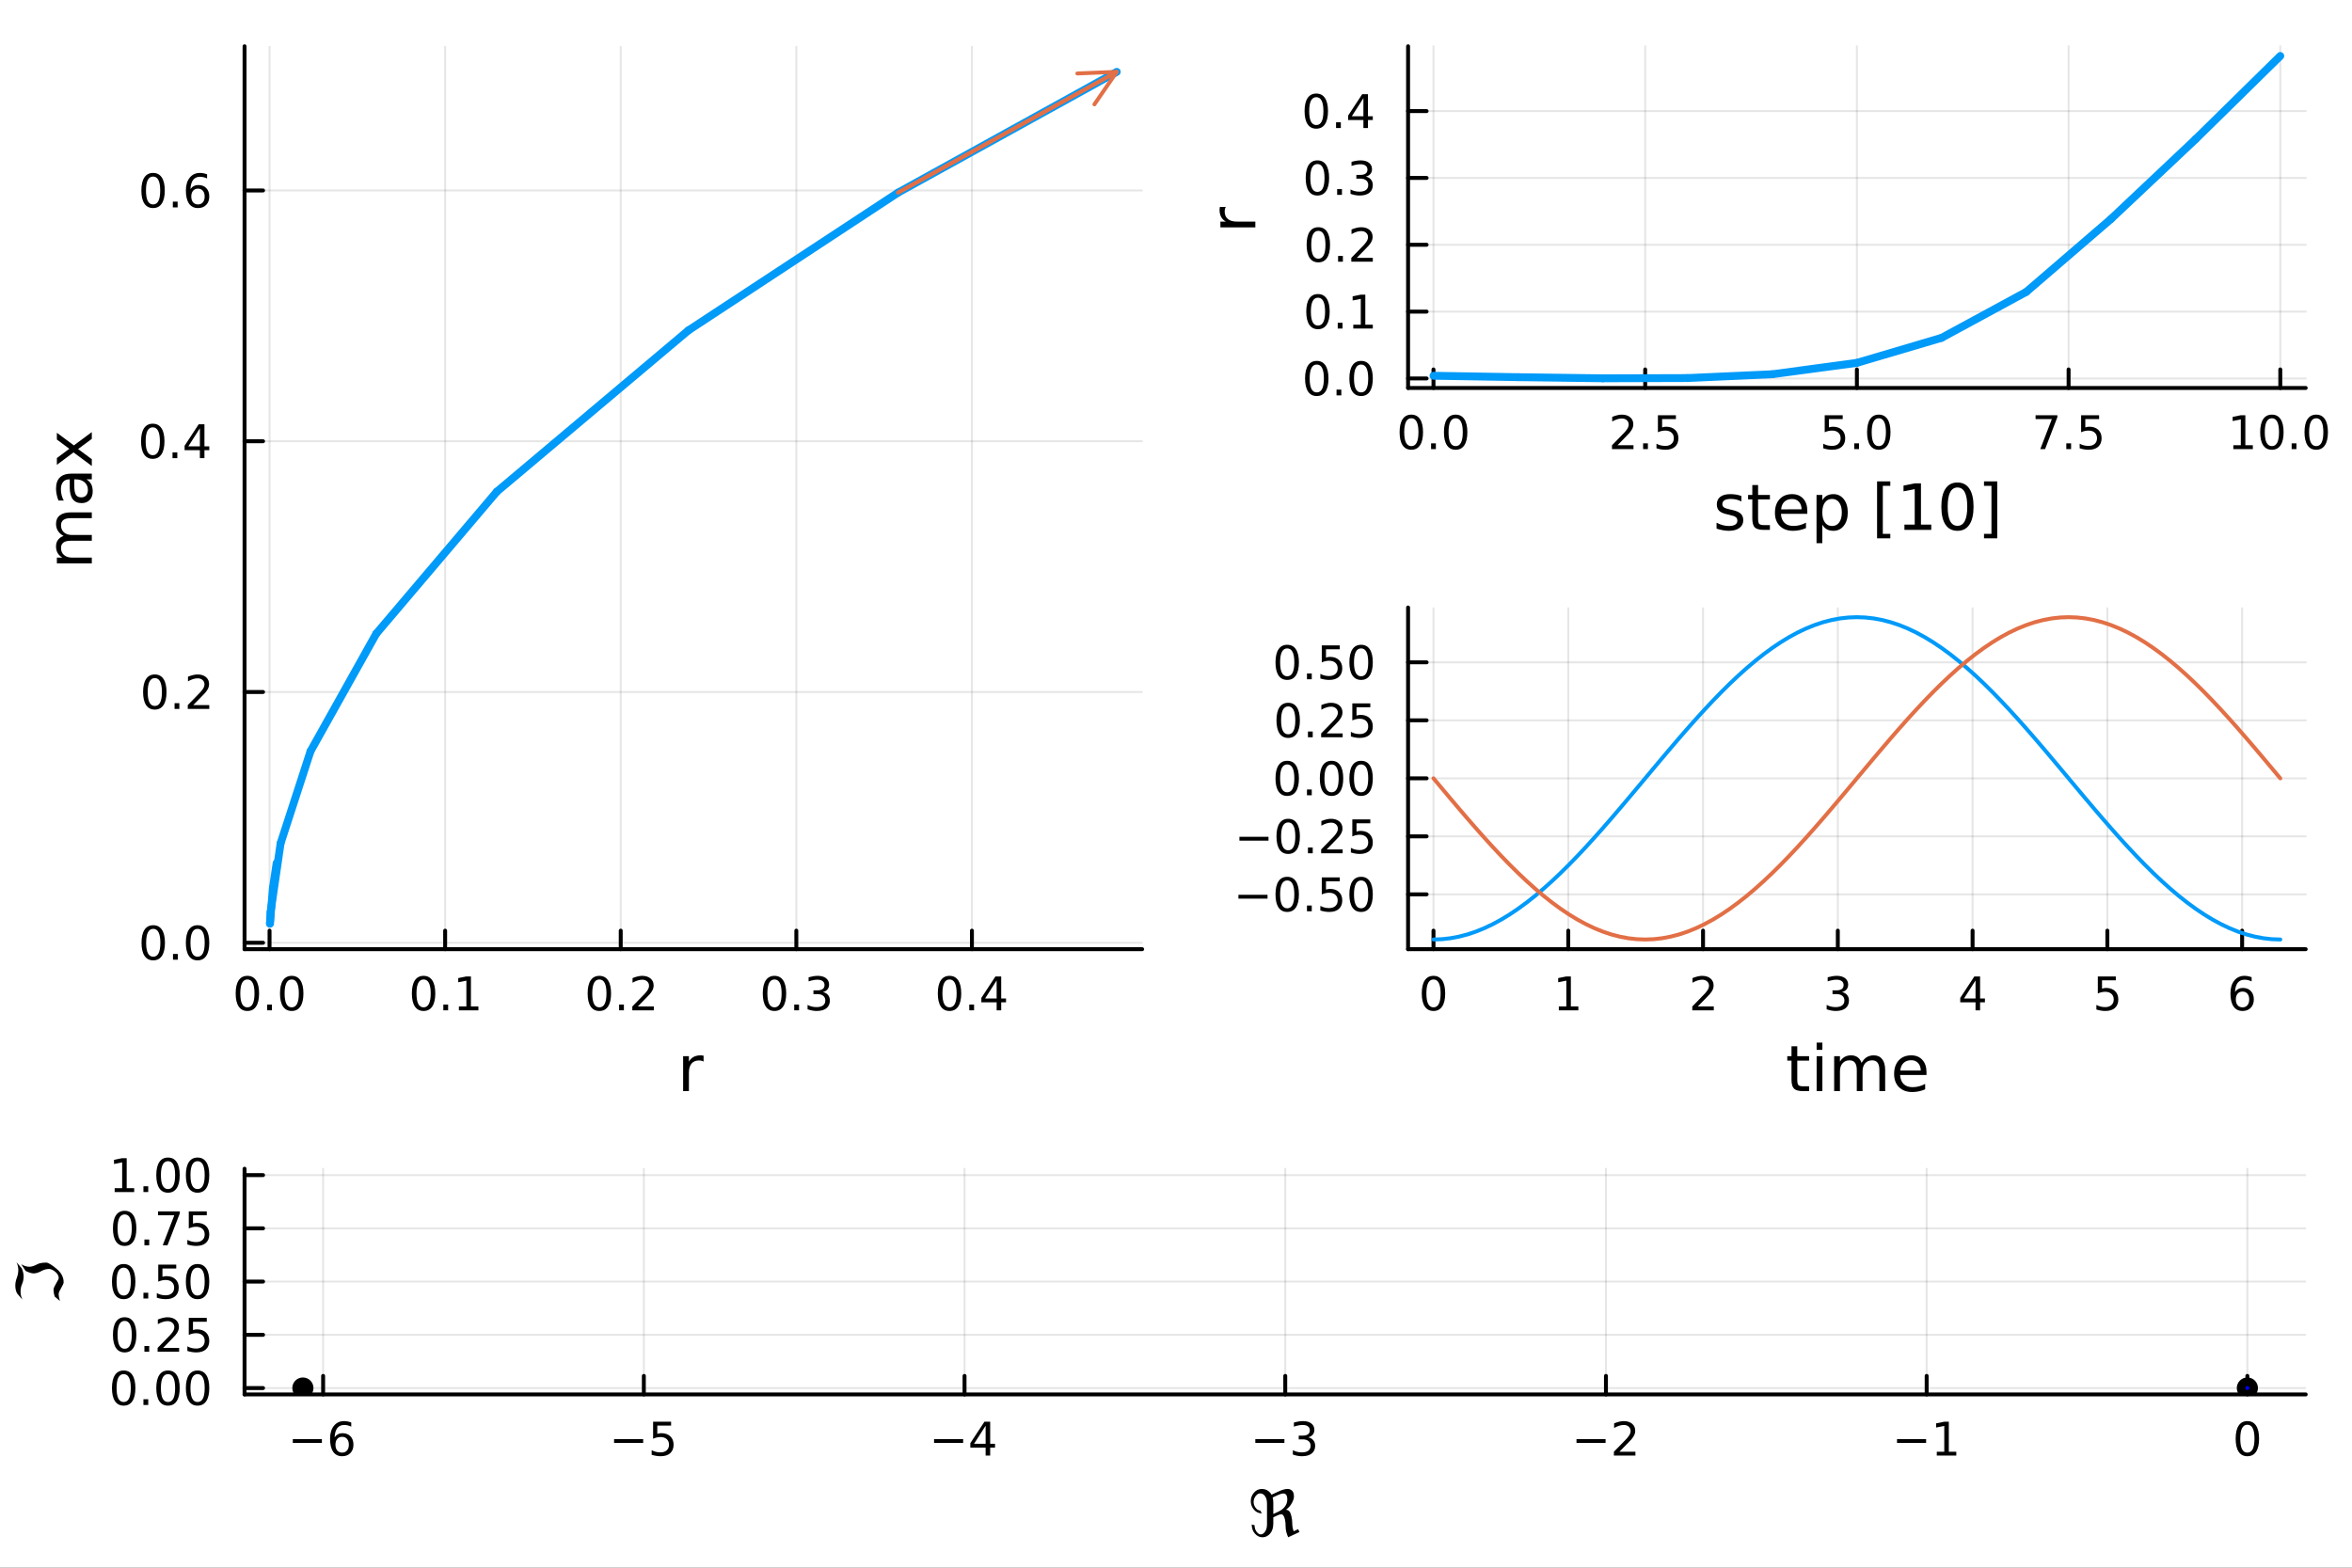<?xml version="1.0" encoding="utf-8"?>
<svg xmlns="http://www.w3.org/2000/svg" xmlns:xlink="http://www.w3.org/1999/xlink" width="600" height="400" viewBox="0 0 2400 1600">
<rect x="0" y="0" width="2400" height="1600" fill="#333333" stroke="none"/>
<defs>
  <clipPath id="clip320">
    <rect x="0" y="0" width="2400" height="1600"/>
  </clipPath>
</defs>
<path clip-path="url(#clip320)" d="M0 1600 L2400 1600 L2400 0 L0 0  Z" fill="#ffffff" fill-rule="evenodd" fill-opacity="1"/>
<defs>
  <clipPath id="clip321">
    <rect x="480" y="0" width="1681" height="1600"/>
  </clipPath>
</defs>
<path clip-path="url(#clip320)" d="M249.542 968.741 L1165.48 968.741 L1165.48 47.244 L249.542 47.244  Z" fill="#ffffff" fill-rule="evenodd" fill-opacity="1"/>
<defs>
  <clipPath id="clip322">
    <rect x="249" y="47" width="917" height="922"/>
  </clipPath>
</defs>
<polyline clip-path="url(#clip322)" style="stroke:#000000; stroke-linecap:round; stroke-linejoin:round; stroke-width:2; stroke-opacity:0.1; fill:none" points="275.047,968.741 275.047,47.244 "/>
<polyline clip-path="url(#clip322)" style="stroke:#000000; stroke-linecap:round; stroke-linejoin:round; stroke-width:2; stroke-opacity:0.1; fill:none" points="454.224,968.741 454.224,47.244 "/>
<polyline clip-path="url(#clip322)" style="stroke:#000000; stroke-linecap:round; stroke-linejoin:round; stroke-width:2; stroke-opacity:0.1; fill:none" points="633.402,968.741 633.402,47.244 "/>
<polyline clip-path="url(#clip322)" style="stroke:#000000; stroke-linecap:round; stroke-linejoin:round; stroke-width:2; stroke-opacity:0.1; fill:none" points="812.579,968.741 812.579,47.244 "/>
<polyline clip-path="url(#clip322)" style="stroke:#000000; stroke-linecap:round; stroke-linejoin:round; stroke-width:2; stroke-opacity:0.1; fill:none" points="991.756,968.741 991.756,47.244 "/>
<polyline clip-path="url(#clip322)" style="stroke:#000000; stroke-linecap:round; stroke-linejoin:round; stroke-width:2; stroke-opacity:0.1; fill:none" points="249.542,962.199 1165.48,962.199 "/>
<polyline clip-path="url(#clip322)" style="stroke:#000000; stroke-linecap:round; stroke-linejoin:round; stroke-width:2; stroke-opacity:0.1; fill:none" points="249.542,706.265 1165.48,706.265 "/>
<polyline clip-path="url(#clip322)" style="stroke:#000000; stroke-linecap:round; stroke-linejoin:round; stroke-width:2; stroke-opacity:0.1; fill:none" points="249.542,450.332 1165.48,450.332 "/>
<polyline clip-path="url(#clip322)" style="stroke:#000000; stroke-linecap:round; stroke-linejoin:round; stroke-width:2; stroke-opacity:0.1; fill:none" points="249.542,194.398 1165.48,194.398 "/>
<polyline clip-path="url(#clip320)" style="stroke:#000000; stroke-linecap:round; stroke-linejoin:round; stroke-width:4; stroke-opacity:1; fill:none" points="249.542,968.741 1165.48,968.741 "/>
<polyline clip-path="url(#clip320)" style="stroke:#000000; stroke-linecap:round; stroke-linejoin:round; stroke-width:4; stroke-opacity:1; fill:none" points="275.047,968.741 275.047,949.844 "/>
<polyline clip-path="url(#clip320)" style="stroke:#000000; stroke-linecap:round; stroke-linejoin:round; stroke-width:4; stroke-opacity:1; fill:none" points="454.224,968.741 454.224,949.844 "/>
<polyline clip-path="url(#clip320)" style="stroke:#000000; stroke-linecap:round; stroke-linejoin:round; stroke-width:4; stroke-opacity:1; fill:none" points="633.402,968.741 633.402,949.844 "/>
<polyline clip-path="url(#clip320)" style="stroke:#000000; stroke-linecap:round; stroke-linejoin:round; stroke-width:4; stroke-opacity:1; fill:none" points="812.579,968.741 812.579,949.844 "/>
<polyline clip-path="url(#clip320)" style="stroke:#000000; stroke-linecap:round; stroke-linejoin:round; stroke-width:4; stroke-opacity:1; fill:none" points="991.756,968.741 991.756,949.844 "/>
<path clip-path="url(#clip320)" d="M252.431 999.66 Q248.82 999.66 246.992 1003.22 Q245.186 1006.77 245.186 1013.9 Q245.186 1021 246.992 1024.57 Q248.82 1028.11 252.431 1028.11 Q256.066 1028.11 257.871 1024.57 Q259.7 1021 259.7 1013.9 Q259.7 1006.77 257.871 1003.22 Q256.066 999.66 252.431 999.66 M252.431 995.956 Q258.242 995.956 261.297 1000.56 Q264.376 1005.15 264.376 1013.9 Q264.376 1022.62 261.297 1027.23 Q258.242 1031.81 252.431 1031.81 Q246.621 1031.81 243.543 1027.23 Q240.487 1022.62 240.487 1013.9 Q240.487 1005.15 243.543 1000.56 Q246.621 995.956 252.431 995.956 Z" fill="#000000" fill-rule="nonzero" fill-opacity="1" /><path clip-path="url(#clip320)" d="M272.593 1025.26 L277.478 1025.26 L277.478 1031.14 L272.593 1031.14 L272.593 1025.26 Z" fill="#000000" fill-rule="nonzero" fill-opacity="1" /><path clip-path="url(#clip320)" d="M297.663 999.66 Q294.052 999.66 292.223 1003.22 Q290.417 1006.77 290.417 1013.9 Q290.417 1021 292.223 1024.57 Q294.052 1028.11 297.663 1028.11 Q301.297 1028.11 303.102 1024.57 Q304.931 1021 304.931 1013.9 Q304.931 1006.77 303.102 1003.22 Q301.297 999.66 297.663 999.66 M297.663 995.956 Q303.473 995.956 306.528 1000.56 Q309.607 1005.15 309.607 1013.9 Q309.607 1022.62 306.528 1027.23 Q303.473 1031.81 297.663 1031.81 Q291.853 1031.81 288.774 1027.23 Q285.718 1022.62 285.718 1013.9 Q285.718 1005.15 288.774 1000.56 Q291.853 995.956 297.663 995.956 Z" fill="#000000" fill-rule="nonzero" fill-opacity="1" /><path clip-path="url(#clip320)" d="M432.222 999.66 Q428.611 999.66 426.782 1003.22 Q424.977 1006.77 424.977 1013.9 Q424.977 1021 426.782 1024.57 Q428.611 1028.11 432.222 1028.11 Q435.856 1028.11 437.662 1024.57 Q439.491 1021 439.491 1013.9 Q439.491 1006.77 437.662 1003.22 Q435.856 999.66 432.222 999.66 M432.222 995.956 Q438.032 995.956 441.088 1000.56 Q444.166 1005.15 444.166 1013.9 Q444.166 1022.62 441.088 1027.23 Q438.032 1031.81 432.222 1031.81 Q426.412 1031.81 423.333 1027.23 Q420.278 1022.62 420.278 1013.9 Q420.278 1005.15 423.333 1000.56 Q426.412 995.956 432.222 995.956 Z" fill="#000000" fill-rule="nonzero" fill-opacity="1" /><path clip-path="url(#clip320)" d="M452.384 1025.26 L457.268 1025.26 L457.268 1031.14 L452.384 1031.14 L452.384 1025.26 Z" fill="#000000" fill-rule="nonzero" fill-opacity="1" /><path clip-path="url(#clip320)" d="M468.264 1027.21 L475.902 1027.21 L475.902 1000.84 L467.592 1002.51 L467.592 998.248 L475.856 996.581 L480.532 996.581 L480.532 1027.21 L488.171 1027.21 L488.171 1031.14 L468.264 1031.14 L468.264 1027.21 Z" fill="#000000" fill-rule="nonzero" fill-opacity="1" /><path clip-path="url(#clip320)" d="M611.584 999.66 Q607.973 999.66 606.145 1003.22 Q604.339 1006.77 604.339 1013.9 Q604.339 1021 606.145 1024.57 Q607.973 1028.11 611.584 1028.11 Q615.219 1028.11 617.024 1024.57 Q618.853 1021 618.853 1013.9 Q618.853 1006.77 617.024 1003.22 Q615.219 999.66 611.584 999.66 M611.584 995.956 Q617.395 995.956 620.45 1000.56 Q623.529 1005.15 623.529 1013.9 Q623.529 1022.62 620.45 1027.23 Q617.395 1031.81 611.584 1031.81 Q605.774 1031.81 602.696 1027.23 Q599.64 1022.62 599.64 1013.9 Q599.64 1005.15 602.696 1000.56 Q605.774 995.956 611.584 995.956 Z" fill="#000000" fill-rule="nonzero" fill-opacity="1" /><path clip-path="url(#clip320)" d="M631.746 1025.26 L636.631 1025.26 L636.631 1031.14 L631.746 1031.14 L631.746 1025.26 Z" fill="#000000" fill-rule="nonzero" fill-opacity="1" /><path clip-path="url(#clip320)" d="M650.844 1027.21 L667.163 1027.21 L667.163 1031.14 L645.219 1031.14 L645.219 1027.21 Q647.881 1024.45 652.464 1019.82 Q657.07 1015.17 658.251 1013.83 Q660.496 1011.3 661.376 1009.57 Q662.279 1007.81 662.279 1006.12 Q662.279 1003.36 660.334 1001.63 Q658.413 999.891 655.311 999.891 Q653.112 999.891 650.658 1000.66 Q648.228 1001.42 645.45 1002.97 L645.45 998.248 Q648.274 997.114 650.728 996.535 Q653.181 995.956 655.219 995.956 Q660.589 995.956 663.783 998.641 Q666.978 1001.33 666.978 1005.82 Q666.978 1007.95 666.168 1009.87 Q665.381 1011.77 663.274 1014.36 Q662.695 1015.03 659.593 1018.25 Q656.492 1021.44 650.844 1027.21 Z" fill="#000000" fill-rule="nonzero" fill-opacity="1" /><path clip-path="url(#clip320)" d="M790.287 999.66 Q786.676 999.66 784.847 1003.22 Q783.042 1006.77 783.042 1013.9 Q783.042 1021 784.847 1024.57 Q786.676 1028.11 790.287 1028.11 Q793.921 1028.11 795.727 1024.57 Q797.556 1021 797.556 1013.9 Q797.556 1006.77 795.727 1003.22 Q793.921 999.66 790.287 999.66 M790.287 995.956 Q796.097 995.956 799.153 1000.56 Q802.232 1005.15 802.232 1013.9 Q802.232 1022.62 799.153 1027.23 Q796.097 1031.81 790.287 1031.81 Q784.477 1031.81 781.398 1027.23 Q778.343 1022.62 778.343 1013.9 Q778.343 1005.15 781.398 1000.56 Q784.477 995.956 790.287 995.956 Z" fill="#000000" fill-rule="nonzero" fill-opacity="1" /><path clip-path="url(#clip320)" d="M810.449 1025.26 L815.333 1025.26 L815.333 1031.14 L810.449 1031.14 L810.449 1025.26 Z" fill="#000000" fill-rule="nonzero" fill-opacity="1" /><path clip-path="url(#clip320)" d="M839.685 1012.51 Q843.042 1013.22 844.917 1015.49 Q846.815 1017.76 846.815 1021.1 Q846.815 1026.21 843.296 1029.01 Q839.778 1031.81 833.296 1031.81 Q831.12 1031.81 828.805 1031.37 Q826.514 1030.96 824.06 1030.1 L824.06 1025.59 Q826.005 1026.72 828.319 1027.3 Q830.634 1027.88 833.157 1027.88 Q837.555 1027.88 839.847 1026.14 Q842.162 1024.41 842.162 1021.1 Q842.162 1018.04 840.009 1016.33 Q837.88 1014.59 834.06 1014.59 L830.032 1014.59 L830.032 1010.75 L834.245 1010.75 Q837.694 1010.75 839.523 1009.38 Q841.352 1007.99 841.352 1005.4 Q841.352 1002.74 839.454 1001.33 Q837.579 999.891 834.06 999.891 Q832.139 999.891 829.94 1000.31 Q827.741 1000.72 825.102 1001.6 L825.102 997.438 Q827.764 996.697 830.079 996.327 Q832.417 995.956 834.477 995.956 Q839.801 995.956 842.903 998.387 Q846.004 1000.79 846.004 1004.91 Q846.004 1007.78 844.361 1009.78 Q842.717 1011.74 839.685 1012.51 Z" fill="#000000" fill-rule="nonzero" fill-opacity="1" /><path clip-path="url(#clip320)" d="M968.897 999.66 Q965.286 999.66 963.457 1003.22 Q961.652 1006.77 961.652 1013.9 Q961.652 1021 963.457 1024.57 Q965.286 1028.11 968.897 1028.11 Q972.532 1028.11 974.337 1024.57 Q976.166 1021 976.166 1013.9 Q976.166 1006.77 974.337 1003.22 Q972.532 999.66 968.897 999.66 M968.897 995.956 Q974.707 995.956 977.763 1000.56 Q980.842 1005.15 980.842 1013.9 Q980.842 1022.62 977.763 1027.23 Q974.707 1031.81 968.897 1031.81 Q963.087 1031.81 960.008 1027.23 Q956.953 1022.62 956.953 1013.9 Q956.953 1005.15 960.008 1000.56 Q963.087 995.956 968.897 995.956 Z" fill="#000000" fill-rule="nonzero" fill-opacity="1" /><path clip-path="url(#clip320)" d="M989.059 1025.26 L993.943 1025.26 L993.943 1031.14 L989.059 1031.14 L989.059 1025.26 Z" fill="#000000" fill-rule="nonzero" fill-opacity="1" /><path clip-path="url(#clip320)" d="M1016.98 1000.66 L1005.17 1019.1 L1016.98 1019.1 L1016.98 1000.66 M1015.75 996.581 L1021.63 996.581 L1021.63 1019.1 L1026.56 1019.1 L1026.56 1022.99 L1021.63 1022.99 L1021.63 1031.14 L1016.98 1031.14 L1016.98 1022.99 L1001.37 1022.99 L1001.37 1018.48 L1015.75 996.581 Z" fill="#000000" fill-rule="nonzero" fill-opacity="1" /><path clip-path="url(#clip320)" d="M717.95 1083.43 Q716.963 1082.86 715.785 1082.6 Q714.64 1082.32 713.239 1082.32 Q708.274 1082.32 705.6 1085.56 Q702.959 1088.78 702.959 1094.83 L702.959 1113.61 L697.07 1113.61 L697.07 1077.96 L702.959 1077.96 L702.959 1083.5 Q704.805 1080.25 707.765 1078.69 Q710.725 1077.1 714.958 1077.1 Q715.563 1077.1 716.295 1077.19 Q717.027 1077.26 717.918 1077.42 L717.95 1083.43 Z" fill="#000000" fill-rule="nonzero" fill-opacity="1" /><polyline clip-path="url(#clip320)" style="stroke:#000000; stroke-linecap:round; stroke-linejoin:round; stroke-width:4; stroke-opacity:1; fill:none" points="249.542,968.741 249.542,47.244 "/>
<polyline clip-path="url(#clip320)" style="stroke:#000000; stroke-linecap:round; stroke-linejoin:round; stroke-width:4; stroke-opacity:1; fill:none" points="249.542,962.199 268.44,962.199 "/>
<polyline clip-path="url(#clip320)" style="stroke:#000000; stroke-linecap:round; stroke-linejoin:round; stroke-width:4; stroke-opacity:1; fill:none" points="249.542,706.265 268.44,706.265 "/>
<polyline clip-path="url(#clip320)" style="stroke:#000000; stroke-linecap:round; stroke-linejoin:round; stroke-width:4; stroke-opacity:1; fill:none" points="249.542,450.332 268.44,450.332 "/>
<polyline clip-path="url(#clip320)" style="stroke:#000000; stroke-linecap:round; stroke-linejoin:round; stroke-width:4; stroke-opacity:1; fill:none" points="249.542,194.398 268.44,194.398 "/>
<path clip-path="url(#clip320)" d="M156.366 947.998 Q152.755 947.998 150.927 951.563 Q149.121 955.104 149.121 962.234 Q149.121 969.34 150.927 972.905 Q152.755 976.447 156.366 976.447 Q160.001 976.447 161.806 972.905 Q163.635 969.34 163.635 962.234 Q163.635 955.104 161.806 951.563 Q160.001 947.998 156.366 947.998 M156.366 944.294 Q162.177 944.294 165.232 948.901 Q168.311 953.484 168.311 962.234 Q168.311 970.961 165.232 975.567 Q162.177 980.15 156.366 980.15 Q150.556 980.15 147.478 975.567 Q144.422 970.961 144.422 962.234 Q144.422 953.484 147.478 948.901 Q150.556 944.294 156.366 944.294 Z" fill="#000000" fill-rule="nonzero" fill-opacity="1" /><path clip-path="url(#clip320)" d="M176.528 973.6 L181.413 973.6 L181.413 979.479 L176.528 979.479 L176.528 973.6 Z" fill="#000000" fill-rule="nonzero" fill-opacity="1" /><path clip-path="url(#clip320)" d="M201.598 947.998 Q197.987 947.998 196.158 951.563 Q194.352 955.104 194.352 962.234 Q194.352 969.34 196.158 972.905 Q197.987 976.447 201.598 976.447 Q205.232 976.447 207.037 972.905 Q208.866 969.34 208.866 962.234 Q208.866 955.104 207.037 951.563 Q205.232 947.998 201.598 947.998 M201.598 944.294 Q207.408 944.294 210.463 948.901 Q213.542 953.484 213.542 962.234 Q213.542 970.961 210.463 975.567 Q207.408 980.15 201.598 980.15 Q195.787 980.15 192.709 975.567 Q189.653 970.961 189.653 962.234 Q189.653 953.484 192.709 948.901 Q195.787 944.294 201.598 944.294 Z" fill="#000000" fill-rule="nonzero" fill-opacity="1" /><path clip-path="url(#clip320)" d="M157.964 692.064 Q154.353 692.064 152.524 695.629 Q150.718 699.171 150.718 706.3 Q150.718 713.407 152.524 716.971 Q154.353 720.513 157.964 720.513 Q161.598 720.513 163.403 716.971 Q165.232 713.407 165.232 706.3 Q165.232 699.171 163.403 695.629 Q161.598 692.064 157.964 692.064 M157.964 688.36 Q163.774 688.36 166.829 692.967 Q169.908 697.55 169.908 706.3 Q169.908 715.027 166.829 719.633 Q163.774 724.217 157.964 724.217 Q152.153 724.217 149.075 719.633 Q146.019 715.027 146.019 706.3 Q146.019 697.55 149.075 692.967 Q152.153 688.36 157.964 688.36 Z" fill="#000000" fill-rule="nonzero" fill-opacity="1" /><path clip-path="url(#clip320)" d="M178.126 717.666 L183.01 717.666 L183.01 723.545 L178.126 723.545 L178.126 717.666 Z" fill="#000000" fill-rule="nonzero" fill-opacity="1" /><path clip-path="url(#clip320)" d="M197.223 719.61 L213.542 719.61 L213.542 723.545 L191.598 723.545 L191.598 719.61 Q194.26 716.856 198.843 712.226 Q203.449 707.573 204.63 706.231 Q206.875 703.708 207.755 701.971 Q208.658 700.212 208.658 698.522 Q208.658 695.768 206.713 694.032 Q204.792 692.296 201.69 692.296 Q199.491 692.296 197.037 693.06 Q194.607 693.823 191.829 695.374 L191.829 690.652 Q194.653 689.518 197.107 688.939 Q199.561 688.36 201.598 688.36 Q206.968 688.36 210.162 691.046 Q213.357 693.731 213.357 698.222 Q213.357 700.351 212.547 702.272 Q211.76 704.171 209.653 706.763 Q209.074 707.434 205.973 710.652 Q202.871 713.846 197.223 719.61 Z" fill="#000000" fill-rule="nonzero" fill-opacity="1" /><path clip-path="url(#clip320)" d="M155.88 436.13 Q152.269 436.13 150.441 439.695 Q148.635 443.237 148.635 450.366 Q148.635 457.473 150.441 461.038 Q152.269 464.579 155.88 464.579 Q159.515 464.579 161.32 461.038 Q163.149 457.473 163.149 450.366 Q163.149 443.237 161.32 439.695 Q159.515 436.13 155.88 436.13 M155.88 432.427 Q161.69 432.427 164.746 437.033 Q167.825 441.617 167.825 450.366 Q167.825 459.093 164.746 463.7 Q161.69 468.283 155.88 468.283 Q150.07 468.283 146.991 463.7 Q143.936 459.093 143.936 450.366 Q143.936 441.617 146.991 437.033 Q150.07 432.427 155.88 432.427 Z" fill="#000000" fill-rule="nonzero" fill-opacity="1" /><path clip-path="url(#clip320)" d="M176.042 461.732 L180.926 461.732 L180.926 467.612 L176.042 467.612 L176.042 461.732 Z" fill="#000000" fill-rule="nonzero" fill-opacity="1" /><path clip-path="url(#clip320)" d="M203.959 437.126 L192.153 455.575 L203.959 455.575 L203.959 437.126 M202.732 433.052 L208.612 433.052 L208.612 455.575 L213.542 455.575 L213.542 459.464 L208.612 459.464 L208.612 467.612 L203.959 467.612 L203.959 459.464 L188.357 459.464 L188.357 454.95 L202.732 433.052 Z" fill="#000000" fill-rule="nonzero" fill-opacity="1" /><path clip-path="url(#clip320)" d="M156.204 180.197 Q152.593 180.197 150.765 183.761 Q148.959 187.303 148.959 194.433 Q148.959 201.539 150.765 205.104 Q152.593 208.646 156.204 208.646 Q159.839 208.646 161.644 205.104 Q163.473 201.539 163.473 194.433 Q163.473 187.303 161.644 183.761 Q159.839 180.197 156.204 180.197 M156.204 176.493 Q162.015 176.493 165.07 181.099 Q168.149 185.683 168.149 194.433 Q168.149 203.16 165.07 207.766 Q162.015 212.349 156.204 212.349 Q150.394 212.349 147.316 207.766 Q144.26 203.16 144.26 194.433 Q144.26 185.683 147.316 181.099 Q150.394 176.493 156.204 176.493 Z" fill="#000000" fill-rule="nonzero" fill-opacity="1" /><path clip-path="url(#clip320)" d="M176.366 205.798 L181.251 205.798 L181.251 211.678 L176.366 211.678 L176.366 205.798 Z" fill="#000000" fill-rule="nonzero" fill-opacity="1" /><path clip-path="url(#clip320)" d="M202.014 192.535 Q198.866 192.535 197.014 194.687 Q195.186 196.84 195.186 200.59 Q195.186 204.317 197.014 206.493 Q198.866 208.646 202.014 208.646 Q205.162 208.646 206.991 206.493 Q208.843 204.317 208.843 200.59 Q208.843 196.84 206.991 194.687 Q205.162 192.535 202.014 192.535 M211.297 177.882 L211.297 182.141 Q209.537 181.308 207.732 180.868 Q205.949 180.428 204.19 180.428 Q199.561 180.428 197.107 183.553 Q194.676 186.678 194.329 192.998 Q195.695 190.984 197.755 189.919 Q199.815 188.831 202.292 188.831 Q207.5 188.831 210.51 192.002 Q213.542 195.15 213.542 200.59 Q213.542 205.914 210.394 209.132 Q207.246 212.349 202.014 212.349 Q196.019 212.349 192.848 207.766 Q189.676 203.16 189.676 194.433 Q189.676 186.238 193.565 181.377 Q197.454 176.493 204.005 176.493 Q205.764 176.493 207.547 176.84 Q209.352 177.187 211.297 177.882 Z" fill="#000000" fill-rule="nonzero" fill-opacity="1" /><path clip-path="url(#clip320)" d="M64.875 546.999 Q60.928 544.802 59.05 541.747 Q57.173 538.691 57.173 534.554 Q57.173 528.984 61.087 525.96 Q64.971 522.936 72.164 522.936 L93.68 522.936 L93.68 528.824 L72.355 528.824 Q67.23 528.824 64.748 530.639 Q62.265 532.453 62.265 536.177 Q62.265 540.728 65.289 543.37 Q68.313 546.012 73.532 546.012 L93.68 546.012 L93.68 551.9 L72.355 551.9 Q67.199 551.9 64.748 553.714 Q62.265 555.529 62.265 559.316 Q62.265 563.804 65.321 566.446 Q68.344 569.088 73.532 569.088 L93.68 569.088 L93.68 574.976 L58.032 574.976 L58.032 569.088 L63.57 569.088 Q60.292 567.082 58.732 564.281 Q57.173 561.481 57.173 557.629 Q57.173 553.746 59.146 551.041 Q61.119 548.304 64.875 546.999 Z" fill="#000000" fill-rule="nonzero" fill-opacity="1" /><path clip-path="url(#clip320)" d="M75.76 495.054 Q75.76 502.152 77.384 504.889 Q79.007 507.627 82.922 507.627 Q86.041 507.627 87.887 505.59 Q89.701 503.521 89.701 499.988 Q89.701 495.118 86.264 492.19 Q82.795 489.23 77.065 489.23 L75.76 489.23 L75.76 495.054 M73.341 483.373 L93.68 483.373 L93.68 489.23 L88.269 489.23 Q91.516 491.235 93.075 494.227 Q94.603 497.219 94.603 501.547 Q94.603 507.022 91.547 510.268 Q88.46 513.483 83.304 513.483 Q77.288 513.483 74.233 509.473 Q71.177 505.43 71.177 497.442 L71.177 489.23 L70.604 489.23 Q66.562 489.23 64.366 491.903 Q62.138 494.545 62.138 499.351 Q62.138 502.407 62.87 505.303 Q63.602 508.2 65.066 510.873 L59.655 510.873 Q58.414 507.658 57.809 504.635 Q57.173 501.611 57.173 498.747 Q57.173 491.012 61.183 487.193 Q65.193 483.373 73.341 483.373 Z" fill="#000000" fill-rule="nonzero" fill-opacity="1" /><path clip-path="url(#clip320)" d="M58.032 441.678 L75.379 454.569 L93.68 441.01 L93.68 447.916 L79.675 458.292 L93.68 468.669 L93.68 475.575 L75.028 461.73 L58.032 474.398 L58.032 467.491 L70.732 458.038 L58.032 448.585 L58.032 441.678 Z" fill="#000000" fill-rule="nonzero" fill-opacity="1" /><polyline clip-path="url(#clip322)" style="stroke:#009af9; stroke-linecap:round; stroke-linejoin:round; stroke-width:8; stroke-opacity:1; fill:none" points="282.294,880.817 278.479,906.191 "/>
<polyline clip-path="url(#clip322)" style="stroke:#009af9; stroke-linecap:round; stroke-linejoin:round; stroke-width:8; stroke-opacity:1; fill:none" points="278.479,906.191 275.465,942.661 "/>
<polyline clip-path="url(#clip322)" style="stroke:#009af9; stroke-linecap:round; stroke-linejoin:round; stroke-width:8; stroke-opacity:1; fill:none" points="275.465,942.661 276.122,930.851 "/>
<polyline clip-path="url(#clip322)" style="stroke:#009af9; stroke-linecap:round; stroke-linejoin:round; stroke-width:8; stroke-opacity:1; fill:none" points="276.122,930.851 286.316,860.715 "/>
<polyline clip-path="url(#clip322)" style="stroke:#009af9; stroke-linecap:round; stroke-linejoin:round; stroke-width:8; stroke-opacity:1; fill:none" points="286.316,860.715 316.849,766.742 "/>
<polyline clip-path="url(#clip322)" style="stroke:#009af9; stroke-linecap:round; stroke-linejoin:round; stroke-width:8; stroke-opacity:1; fill:none" points="316.849,766.742 383.931,646.743 "/>
<polyline clip-path="url(#clip322)" style="stroke:#009af9; stroke-linecap:round; stroke-linejoin:round; stroke-width:8; stroke-opacity:1; fill:none" points="383.931,646.743 507.022,501.756 "/>
<polyline clip-path="url(#clip322)" style="stroke:#009af9; stroke-linecap:round; stroke-linejoin:round; stroke-width:8; stroke-opacity:1; fill:none" points="507.022,501.756 702.427,337.223 "/>
<polyline clip-path="url(#clip322)" style="stroke:#009af9; stroke-linecap:round; stroke-linejoin:round; stroke-width:8; stroke-opacity:1; fill:none" points="702.427,337.223 916.461,196.558 "/>
<polyline clip-path="url(#clip322)" style="stroke:#009af9; stroke-linecap:round; stroke-linejoin:round; stroke-width:8; stroke-opacity:1; fill:none" points="916.461,196.558 1139.56,73.324 "/>
<polyline clip-path="url(#clip322)" style="stroke:#e26f46; stroke-linecap:round; stroke-linejoin:round; stroke-width:4; stroke-opacity:1; fill:none" points="916.461,196.558 1139.56,73.324 "/>
<polyline clip-path="url(#clip322)" style="stroke:#e26f46; stroke-linecap:round; stroke-linejoin:round; stroke-width:4; stroke-opacity:1; fill:none" points="1099.34,74.975 1139.56,73.324 1116.75,106.487 "/>
<polyline clip-path="url(#clip322)" style="stroke:#e26f46; stroke-linecap:round; stroke-linejoin:round; stroke-width:4; stroke-opacity:1; fill:none" points="1139.56,73.324 916.461,196.558 "/>
<path clip-path="url(#clip320)" d="M1436.82 395.961 L2352.76 395.961 L2352.76 47.244 L1436.82 47.244  Z" fill="#ffffff" fill-rule="evenodd" fill-opacity="1"/>
<defs>
  <clipPath id="clip323">
    <rect x="1436" y="47" width="917" height="350"/>
  </clipPath>
</defs>
<polyline clip-path="url(#clip323)" style="stroke:#000000; stroke-linecap:round; stroke-linejoin:round; stroke-width:2; stroke-opacity:0.1; fill:none" points="1462.74,395.961 1462.74,47.244 "/>
<polyline clip-path="url(#clip323)" style="stroke:#000000; stroke-linecap:round; stroke-linejoin:round; stroke-width:2; stroke-opacity:0.1; fill:none" points="1678.77,395.961 1678.77,47.244 "/>
<polyline clip-path="url(#clip323)" style="stroke:#000000; stroke-linecap:round; stroke-linejoin:round; stroke-width:2; stroke-opacity:0.1; fill:none" points="1894.79,395.961 1894.79,47.244 "/>
<polyline clip-path="url(#clip323)" style="stroke:#000000; stroke-linecap:round; stroke-linejoin:round; stroke-width:2; stroke-opacity:0.1; fill:none" points="2110.81,395.961 2110.81,47.244 "/>
<polyline clip-path="url(#clip323)" style="stroke:#000000; stroke-linecap:round; stroke-linejoin:round; stroke-width:2; stroke-opacity:0.1; fill:none" points="2326.83,395.961 2326.83,47.244 "/>
<polyline clip-path="url(#clip323)" style="stroke:#000000; stroke-linecap:round; stroke-linejoin:round; stroke-width:2; stroke-opacity:0.1; fill:none" points="1436.82,386.25 2352.76,386.25 "/>
<polyline clip-path="url(#clip323)" style="stroke:#000000; stroke-linecap:round; stroke-linejoin:round; stroke-width:2; stroke-opacity:0.1; fill:none" points="1436.82,318.034 2352.76,318.034 "/>
<polyline clip-path="url(#clip323)" style="stroke:#000000; stroke-linecap:round; stroke-linejoin:round; stroke-width:2; stroke-opacity:0.1; fill:none" points="1436.82,249.817 2352.76,249.817 "/>
<polyline clip-path="url(#clip323)" style="stroke:#000000; stroke-linecap:round; stroke-linejoin:round; stroke-width:2; stroke-opacity:0.1; fill:none" points="1436.82,181.6 2352.76,181.6 "/>
<polyline clip-path="url(#clip323)" style="stroke:#000000; stroke-linecap:round; stroke-linejoin:round; stroke-width:2; stroke-opacity:0.1; fill:none" points="1436.82,113.384 2352.76,113.384 "/>
<polyline clip-path="url(#clip320)" style="stroke:#000000; stroke-linecap:round; stroke-linejoin:round; stroke-width:4; stroke-opacity:1; fill:none" points="1436.82,395.961 2352.76,395.961 "/>
<polyline clip-path="url(#clip320)" style="stroke:#000000; stroke-linecap:round; stroke-linejoin:round; stroke-width:4; stroke-opacity:1; fill:none" points="1462.74,395.961 1462.74,377.063 "/>
<polyline clip-path="url(#clip320)" style="stroke:#000000; stroke-linecap:round; stroke-linejoin:round; stroke-width:4; stroke-opacity:1; fill:none" points="1678.77,395.961 1678.77,377.063 "/>
<polyline clip-path="url(#clip320)" style="stroke:#000000; stroke-linecap:round; stroke-linejoin:round; stroke-width:4; stroke-opacity:1; fill:none" points="1894.79,395.961 1894.79,377.063 "/>
<polyline clip-path="url(#clip320)" style="stroke:#000000; stroke-linecap:round; stroke-linejoin:round; stroke-width:4; stroke-opacity:1; fill:none" points="2110.81,395.961 2110.81,377.063 "/>
<polyline clip-path="url(#clip320)" style="stroke:#000000; stroke-linecap:round; stroke-linejoin:round; stroke-width:4; stroke-opacity:1; fill:none" points="2326.83,395.961 2326.83,377.063 "/>
<path clip-path="url(#clip320)" d="M1440.13 426.879 Q1436.52 426.879 1434.69 430.444 Q1432.88 433.986 1432.88 441.115 Q1432.88 448.222 1434.69 451.787 Q1436.52 455.328 1440.13 455.328 Q1443.76 455.328 1445.57 451.787 Q1447.4 448.222 1447.4 441.115 Q1447.4 433.986 1445.57 430.444 Q1443.76 426.879 1440.13 426.879 M1440.13 423.176 Q1445.94 423.176 1448.99 427.782 Q1452.07 432.365 1452.07 441.115 Q1452.07 449.842 1448.99 454.449 Q1445.94 459.032 1440.13 459.032 Q1434.32 459.032 1431.24 454.449 Q1428.18 449.842 1428.18 441.115 Q1428.18 432.365 1431.24 427.782 Q1434.32 423.176 1440.13 423.176 Z" fill="#000000" fill-rule="nonzero" fill-opacity="1" /><path clip-path="url(#clip320)" d="M1460.29 452.481 L1465.17 452.481 L1465.17 458.361 L1460.29 458.361 L1460.29 452.481 Z" fill="#000000" fill-rule="nonzero" fill-opacity="1" /><path clip-path="url(#clip320)" d="M1485.36 426.879 Q1481.75 426.879 1479.92 430.444 Q1478.11 433.986 1478.11 441.115 Q1478.11 448.222 1479.92 451.787 Q1481.75 455.328 1485.36 455.328 Q1488.99 455.328 1490.8 451.787 Q1492.63 448.222 1492.63 441.115 Q1492.63 433.986 1490.8 430.444 Q1488.99 426.879 1485.36 426.879 M1485.36 423.176 Q1491.17 423.176 1494.22 427.782 Q1497.3 432.365 1497.3 441.115 Q1497.3 449.842 1494.22 454.449 Q1491.17 459.032 1485.36 459.032 Q1479.55 459.032 1476.47 454.449 Q1473.41 449.842 1473.41 441.115 Q1473.41 432.365 1476.47 427.782 Q1479.55 423.176 1485.36 423.176 Z" fill="#000000" fill-rule="nonzero" fill-opacity="1" /><path clip-path="url(#clip320)" d="M1650.5 454.425 L1666.82 454.425 L1666.82 458.361 L1644.88 458.361 L1644.88 454.425 Q1647.54 451.671 1652.12 447.041 Q1656.73 442.388 1657.91 441.046 Q1660.15 438.523 1661.03 436.787 Q1661.94 435.027 1661.94 433.338 Q1661.94 430.583 1659.99 428.847 Q1658.07 427.111 1654.97 427.111 Q1652.77 427.111 1650.32 427.875 Q1647.89 428.639 1645.11 430.189 L1645.11 425.467 Q1647.93 424.333 1650.39 423.754 Q1652.84 423.176 1654.88 423.176 Q1660.25 423.176 1663.44 425.861 Q1666.64 428.546 1666.64 433.037 Q1666.64 435.166 1665.83 437.088 Q1665.04 438.986 1662.93 441.578 Q1662.35 442.25 1659.25 445.467 Q1656.15 448.662 1650.5 454.425 Z" fill="#000000" fill-rule="nonzero" fill-opacity="1" /><path clip-path="url(#clip320)" d="M1676.64 452.481 L1681.52 452.481 L1681.52 458.361 L1676.64 458.361 L1676.64 452.481 Z" fill="#000000" fill-rule="nonzero" fill-opacity="1" /><path clip-path="url(#clip320)" d="M1691.75 423.801 L1710.11 423.801 L1710.11 427.736 L1696.03 427.736 L1696.03 436.208 Q1697.05 435.861 1698.07 435.699 Q1699.09 435.513 1700.11 435.513 Q1705.89 435.513 1709.27 438.685 Q1712.65 441.856 1712.65 447.273 Q1712.65 452.851 1709.18 455.953 Q1705.71 459.032 1699.39 459.032 Q1697.21 459.032 1694.95 458.661 Q1692.7 458.291 1690.29 457.55 L1690.29 452.851 Q1692.38 453.986 1694.6 454.541 Q1696.82 455.097 1699.3 455.097 Q1703.3 455.097 1705.64 452.99 Q1707.98 450.884 1707.98 447.273 Q1707.98 443.662 1705.64 441.555 Q1703.3 439.449 1699.3 439.449 Q1697.42 439.449 1695.55 439.865 Q1693.7 440.282 1691.75 441.162 L1691.75 423.801 Z" fill="#000000" fill-rule="nonzero" fill-opacity="1" /><path clip-path="url(#clip320)" d="M1861.95 423.801 L1880.31 423.801 L1880.31 427.736 L1866.23 427.736 L1866.23 436.208 Q1867.25 435.861 1868.27 435.699 Q1869.29 435.513 1870.31 435.513 Q1876.1 435.513 1879.48 438.685 Q1882.86 441.856 1882.86 447.273 Q1882.86 452.851 1879.38 455.953 Q1875.91 459.032 1869.59 459.032 Q1867.42 459.032 1865.15 458.661 Q1862.9 458.291 1860.49 457.55 L1860.49 452.851 Q1862.58 453.986 1864.8 454.541 Q1867.02 455.097 1869.5 455.097 Q1873.5 455.097 1875.84 452.99 Q1878.18 450.884 1878.18 447.273 Q1878.18 443.662 1875.84 441.555 Q1873.5 439.449 1869.5 439.449 Q1867.62 439.449 1865.75 439.865 Q1863.9 440.282 1861.95 441.162 L1861.95 423.801 Z" fill="#000000" fill-rule="nonzero" fill-opacity="1" /><path clip-path="url(#clip320)" d="M1892.07 452.481 L1896.95 452.481 L1896.95 458.361 L1892.07 458.361 L1892.07 452.481 Z" fill="#000000" fill-rule="nonzero" fill-opacity="1" /><path clip-path="url(#clip320)" d="M1917.14 426.879 Q1913.53 426.879 1911.7 430.444 Q1909.89 433.986 1909.89 441.115 Q1909.89 448.222 1911.7 451.787 Q1913.53 455.328 1917.14 455.328 Q1920.77 455.328 1922.58 451.787 Q1924.41 448.222 1924.41 441.115 Q1924.41 433.986 1922.58 430.444 Q1920.77 426.879 1917.14 426.879 M1917.14 423.176 Q1922.95 423.176 1926 427.782 Q1929.08 432.365 1929.08 441.115 Q1929.08 449.842 1926 454.449 Q1922.95 459.032 1917.14 459.032 Q1911.33 459.032 1908.25 454.449 Q1905.19 449.842 1905.19 441.115 Q1905.19 432.365 1908.25 427.782 Q1911.33 423.176 1917.14 423.176 Z" fill="#000000" fill-rule="nonzero" fill-opacity="1" /><path clip-path="url(#clip320)" d="M2077.13 423.801 L2099.35 423.801 L2099.35 425.791 L2086.81 458.361 L2081.92 458.361 L2093.73 427.736 L2077.13 427.736 L2077.13 423.801 Z" fill="#000000" fill-rule="nonzero" fill-opacity="1" /><path clip-path="url(#clip320)" d="M2108.47 452.481 L2113.36 452.481 L2113.36 458.361 L2108.47 458.361 L2108.47 452.481 Z" fill="#000000" fill-rule="nonzero" fill-opacity="1" /><path clip-path="url(#clip320)" d="M2123.59 423.801 L2141.94 423.801 L2141.94 427.736 L2127.87 427.736 L2127.87 436.208 Q2128.89 435.861 2129.91 435.699 Q2130.93 435.513 2131.94 435.513 Q2137.73 435.513 2141.11 438.685 Q2144.49 441.856 2144.49 447.273 Q2144.49 452.851 2141.02 455.953 Q2137.55 459.032 2131.23 459.032 Q2129.05 459.032 2126.78 458.661 Q2124.54 458.291 2122.13 457.55 L2122.13 452.851 Q2124.21 453.986 2126.44 454.541 Q2128.66 455.097 2131.13 455.097 Q2135.14 455.097 2137.48 452.99 Q2139.82 450.884 2139.82 447.273 Q2139.82 443.662 2137.48 441.555 Q2135.14 439.449 2131.13 439.449 Q2129.26 439.449 2127.38 439.865 Q2125.53 440.282 2123.59 441.162 L2123.59 423.801 Z" fill="#000000" fill-rule="nonzero" fill-opacity="1" /><path clip-path="url(#clip320)" d="M2278.91 454.425 L2286.54 454.425 L2286.54 428.06 L2278.23 429.726 L2278.23 425.467 L2286.5 423.801 L2291.17 423.801 L2291.17 454.425 L2298.81 454.425 L2298.81 458.361 L2278.91 458.361 L2278.91 454.425 Z" fill="#000000" fill-rule="nonzero" fill-opacity="1" /><path clip-path="url(#clip320)" d="M2318.26 426.879 Q2314.65 426.879 2312.82 430.444 Q2311.01 433.986 2311.01 441.115 Q2311.01 448.222 2312.82 451.787 Q2314.65 455.328 2318.26 455.328 Q2321.89 455.328 2323.7 451.787 Q2325.53 448.222 2325.53 441.115 Q2325.53 433.986 2323.7 430.444 Q2321.89 426.879 2318.26 426.879 M2318.26 423.176 Q2324.07 423.176 2327.12 427.782 Q2330.2 432.365 2330.2 441.115 Q2330.2 449.842 2327.12 454.449 Q2324.07 459.032 2318.26 459.032 Q2312.45 459.032 2309.37 454.449 Q2306.31 449.842 2306.31 441.115 Q2306.31 432.365 2309.37 427.782 Q2312.45 423.176 2318.26 423.176 Z" fill="#000000" fill-rule="nonzero" fill-opacity="1" /><path clip-path="url(#clip320)" d="M2338.42 452.481 L2343.3 452.481 L2343.3 458.361 L2338.42 458.361 L2338.42 452.481 Z" fill="#000000" fill-rule="nonzero" fill-opacity="1" /><path clip-path="url(#clip320)" d="M2363.49 426.879 Q2359.88 426.879 2358.05 430.444 Q2356.24 433.986 2356.24 441.115 Q2356.24 448.222 2358.05 451.787 Q2359.88 455.328 2363.49 455.328 Q2367.12 455.328 2368.93 451.787 Q2370.76 448.222 2370.76 441.115 Q2370.76 433.986 2368.93 430.444 Q2367.12 426.879 2363.49 426.879 M2363.49 423.176 Q2369.3 423.176 2372.35 427.782 Q2375.43 432.365 2375.43 441.115 Q2375.43 449.842 2372.35 454.449 Q2369.3 459.032 2363.49 459.032 Q2357.68 459.032 2354.6 454.449 Q2351.54 449.842 2351.54 441.115 Q2351.54 432.365 2354.6 427.782 Q2357.68 423.176 2363.49 423.176 Z" fill="#000000" fill-rule="nonzero" fill-opacity="1" /><path clip-path="url(#clip320)" d="M1776.93 506.227 L1776.93 511.765 Q1774.44 510.492 1771.77 509.855 Q1769.1 509.219 1766.23 509.219 Q1761.87 509.219 1759.68 510.556 Q1757.51 511.892 1757.51 514.566 Q1757.51 516.603 1759.07 517.781 Q1760.63 518.927 1765.34 519.977 L1767.35 520.422 Q1773.58 521.759 1776.19 524.21 Q1778.84 526.629 1778.84 530.99 Q1778.84 535.955 1774.89 538.851 Q1770.97 541.748 1764.1 541.748 Q1761.24 541.748 1758.12 541.175 Q1755.03 540.634 1751.59 539.52 L1751.59 533.472 Q1754.84 535.159 1757.99 536.018 Q1761.14 536.846 1764.23 536.846 Q1768.36 536.846 1770.59 535.446 Q1772.82 534.013 1772.82 531.435 Q1772.82 529.048 1771.2 527.775 Q1769.61 526.502 1764.16 525.324 L1762.13 524.847 Q1756.68 523.701 1754.26 521.346 Q1751.85 518.958 1751.85 514.821 Q1751.85 509.792 1755.41 507.054 Q1758.98 504.317 1765.53 504.317 Q1768.78 504.317 1771.64 504.795 Q1774.51 505.272 1776.93 506.227 Z" fill="#000000" fill-rule="nonzero" fill-opacity="1" /><path clip-path="url(#clip320)" d="M1793.96 495.055 L1793.96 505.177 L1806.02 505.177 L1806.02 509.728 L1793.96 509.728 L1793.96 529.08 Q1793.96 533.44 1795.13 534.682 Q1796.34 535.923 1800 535.923 L1806.02 535.923 L1806.02 540.825 L1800 540.825 Q1793.22 540.825 1790.64 538.31 Q1788.07 535.764 1788.07 529.08 L1788.07 509.728 L1783.77 509.728 L1783.77 505.177 L1788.07 505.177 L1788.07 495.055 L1793.96 495.055 Z" fill="#000000" fill-rule="nonzero" fill-opacity="1" /><path clip-path="url(#clip320)" d="M1844.21 521.536 L1844.21 524.401 L1817.29 524.401 Q1817.67 530.448 1820.91 533.631 Q1824.19 536.782 1830.02 536.782 Q1833.39 536.782 1836.54 535.955 Q1839.72 535.127 1842.84 533.472 L1842.84 539.01 Q1839.69 540.347 1836.38 541.047 Q1833.07 541.748 1829.67 541.748 Q1821.14 541.748 1816.14 536.782 Q1811.17 531.817 1811.17 523.351 Q1811.17 514.598 1815.88 509.473 Q1820.63 504.317 1828.65 504.317 Q1835.84 504.317 1840.01 508.964 Q1844.21 513.579 1844.21 521.536 M1838.36 519.818 Q1838.29 515.012 1835.65 512.147 Q1833.04 509.282 1828.71 509.282 Q1823.81 509.282 1820.85 512.052 Q1817.92 514.821 1817.48 519.85 L1838.36 519.818 Z" fill="#000000" fill-rule="nonzero" fill-opacity="1" /><path clip-path="url(#clip320)" d="M1859.49 535.477 L1859.49 554.384 L1853.6 554.384 L1853.6 505.177 L1859.49 505.177 L1859.49 510.587 Q1861.34 507.405 1864.14 505.877 Q1866.97 504.317 1870.88 504.317 Q1877.38 504.317 1881.42 509.473 Q1885.49 514.63 1885.49 523.032 Q1885.49 531.435 1881.42 536.591 Q1877.38 541.748 1870.88 541.748 Q1866.97 541.748 1864.14 540.22 Q1861.34 538.66 1859.49 535.477 M1879.41 523.032 Q1879.41 516.571 1876.74 512.911 Q1874.1 509.219 1869.45 509.219 Q1864.81 509.219 1862.13 512.911 Q1859.49 516.571 1859.49 523.032 Q1859.49 529.494 1862.13 533.186 Q1864.81 536.846 1869.45 536.846 Q1874.1 536.846 1876.74 533.186 Q1879.41 529.494 1879.41 523.032 Z" fill="#000000" fill-rule="nonzero" fill-opacity="1" /><path clip-path="url(#clip320)" d="M1915.38 491.299 L1928.88 491.299 L1928.88 495.851 L1921.24 495.851 L1921.24 544.867 L1928.88 544.867 L1928.88 549.418 L1915.38 549.418 L1915.38 491.299 Z" fill="#000000" fill-rule="nonzero" fill-opacity="1" /><path clip-path="url(#clip320)" d="M1943.29 535.414 L1953.8 535.414 L1953.8 499.161 L1942.37 501.453 L1942.37 495.596 L1953.73 493.305 L1960.16 493.305 L1960.16 535.414 L1970.67 535.414 L1970.67 540.825 L1943.29 540.825 L1943.29 535.414 Z" fill="#000000" fill-rule="nonzero" fill-opacity="1" /><path clip-path="url(#clip320)" d="M1997.4 497.538 Q1992.44 497.538 1989.92 502.439 Q1987.44 507.309 1987.44 517.112 Q1987.44 526.884 1989.92 531.785 Q1992.44 536.655 1997.4 536.655 Q2002.4 536.655 2004.88 531.785 Q2007.4 526.884 2007.4 517.112 Q2007.4 507.309 2004.88 502.439 Q2002.4 497.538 1997.4 497.538 M1997.4 492.445 Q2005.39 492.445 2009.59 498.779 Q2013.83 505.081 2013.83 517.112 Q2013.83 529.112 2009.59 535.446 Q2005.39 541.748 1997.4 541.748 Q1989.41 541.748 1985.18 535.446 Q1980.98 529.112 1980.98 517.112 Q1980.98 505.081 1985.18 498.779 Q1989.41 492.445 1997.4 492.445 Z" fill="#000000" fill-rule="nonzero" fill-opacity="1" /><path clip-path="url(#clip320)" d="M2037.98 491.299 L2037.98 549.418 L2024.49 549.418 L2024.49 544.867 L2032.1 544.867 L2032.1 495.851 L2024.49 495.851 L2024.49 491.299 L2037.98 491.299 Z" fill="#000000" fill-rule="nonzero" fill-opacity="1" /><polyline clip-path="url(#clip320)" style="stroke:#000000; stroke-linecap:round; stroke-linejoin:round; stroke-width:4; stroke-opacity:1; fill:none" points="1436.82,395.961 1436.82,47.244 "/>
<polyline clip-path="url(#clip320)" style="stroke:#000000; stroke-linecap:round; stroke-linejoin:round; stroke-width:4; stroke-opacity:1; fill:none" points="1436.82,386.25 1455.72,386.25 "/>
<polyline clip-path="url(#clip320)" style="stroke:#000000; stroke-linecap:round; stroke-linejoin:round; stroke-width:4; stroke-opacity:1; fill:none" points="1436.82,318.034 1455.72,318.034 "/>
<polyline clip-path="url(#clip320)" style="stroke:#000000; stroke-linecap:round; stroke-linejoin:round; stroke-width:4; stroke-opacity:1; fill:none" points="1436.82,249.817 1455.72,249.817 "/>
<polyline clip-path="url(#clip320)" style="stroke:#000000; stroke-linecap:round; stroke-linejoin:round; stroke-width:4; stroke-opacity:1; fill:none" points="1436.82,181.6 1455.72,181.6 "/>
<polyline clip-path="url(#clip320)" style="stroke:#000000; stroke-linecap:round; stroke-linejoin:round; stroke-width:4; stroke-opacity:1; fill:none" points="1436.82,113.384 1455.72,113.384 "/>
<path clip-path="url(#clip320)" d="M1343.64 372.049 Q1340.03 372.049 1338.2 375.614 Q1336.4 379.155 1336.4 386.285 Q1336.4 393.391 1338.2 396.956 Q1340.03 400.498 1343.64 400.498 Q1347.28 400.498 1349.08 396.956 Q1350.91 393.391 1350.91 386.285 Q1350.91 379.155 1349.08 375.614 Q1347.28 372.049 1343.64 372.049 M1343.64 368.345 Q1349.45 368.345 1352.51 372.952 Q1355.59 377.535 1355.59 386.285 Q1355.59 395.012 1352.51 399.618 Q1349.45 404.202 1343.64 404.202 Q1337.83 404.202 1334.76 399.618 Q1331.7 395.012 1331.7 386.285 Q1331.7 377.535 1334.76 372.952 Q1337.83 368.345 1343.64 368.345 Z" fill="#000000" fill-rule="nonzero" fill-opacity="1" /><path clip-path="url(#clip320)" d="M1363.81 397.651 L1368.69 397.651 L1368.69 403.53 L1363.81 403.53 L1363.81 397.651 Z" fill="#000000" fill-rule="nonzero" fill-opacity="1" /><path clip-path="url(#clip320)" d="M1388.88 372.049 Q1385.26 372.049 1383.44 375.614 Q1381.63 379.155 1381.63 386.285 Q1381.63 393.391 1383.44 396.956 Q1385.26 400.498 1388.88 400.498 Q1392.51 400.498 1394.32 396.956 Q1396.14 393.391 1396.14 386.285 Q1396.14 379.155 1394.32 375.614 Q1392.51 372.049 1388.88 372.049 M1388.88 368.345 Q1394.69 368.345 1397.74 372.952 Q1400.82 377.535 1400.82 386.285 Q1400.82 395.012 1397.74 399.618 Q1394.69 404.202 1388.88 404.202 Q1383.07 404.202 1379.99 399.618 Q1376.93 395.012 1376.93 386.285 Q1376.93 377.535 1379.99 372.952 Q1383.07 368.345 1388.88 368.345 Z" fill="#000000" fill-rule="nonzero" fill-opacity="1" /><path clip-path="url(#clip320)" d="M1344.87 303.832 Q1341.26 303.832 1339.43 307.397 Q1337.63 310.939 1337.63 318.068 Q1337.63 325.175 1339.43 328.74 Q1341.26 332.281 1344.87 332.281 Q1348.51 332.281 1350.31 328.74 Q1352.14 325.175 1352.14 318.068 Q1352.14 310.939 1350.31 307.397 Q1348.51 303.832 1344.87 303.832 M1344.87 300.129 Q1350.68 300.129 1353.74 304.735 Q1356.82 309.318 1356.82 318.068 Q1356.82 326.795 1353.74 331.402 Q1350.68 335.985 1344.87 335.985 Q1339.06 335.985 1335.98 331.402 Q1332.93 326.795 1332.93 318.068 Q1332.93 309.318 1335.98 304.735 Q1339.06 300.129 1344.87 300.129 Z" fill="#000000" fill-rule="nonzero" fill-opacity="1" /><path clip-path="url(#clip320)" d="M1365.03 329.434 L1369.92 329.434 L1369.92 335.314 L1365.03 335.314 L1365.03 329.434 Z" fill="#000000" fill-rule="nonzero" fill-opacity="1" /><path clip-path="url(#clip320)" d="M1380.91 331.378 L1388.55 331.378 L1388.55 305.013 L1380.24 306.68 L1380.24 302.42 L1388.51 300.754 L1393.18 300.754 L1393.18 331.378 L1400.82 331.378 L1400.82 335.314 L1380.91 335.314 L1380.91 331.378 Z" fill="#000000" fill-rule="nonzero" fill-opacity="1" /><path clip-path="url(#clip320)" d="M1345.24 235.616 Q1341.63 235.616 1339.8 239.181 Q1338 242.722 1338 249.852 Q1338 256.958 1339.8 260.523 Q1341.63 264.065 1345.24 264.065 Q1348.88 264.065 1350.68 260.523 Q1352.51 256.958 1352.51 249.852 Q1352.51 242.722 1350.68 239.181 Q1348.88 235.616 1345.24 235.616 M1345.24 231.912 Q1351.05 231.912 1354.11 236.518 Q1357.19 241.102 1357.19 249.852 Q1357.19 258.579 1354.11 263.185 Q1351.05 267.768 1345.24 267.768 Q1339.43 267.768 1336.35 263.185 Q1333.3 258.579 1333.3 249.852 Q1333.3 241.102 1336.35 236.518 Q1339.43 231.912 1345.24 231.912 Z" fill="#000000" fill-rule="nonzero" fill-opacity="1" /><path clip-path="url(#clip320)" d="M1365.4 261.217 L1370.29 261.217 L1370.29 267.097 L1365.4 267.097 L1365.4 261.217 Z" fill="#000000" fill-rule="nonzero" fill-opacity="1" /><path clip-path="url(#clip320)" d="M1384.5 263.162 L1400.82 263.162 L1400.82 267.097 L1378.88 267.097 L1378.88 263.162 Q1381.54 260.407 1386.12 255.778 Q1390.73 251.125 1391.91 249.782 Q1394.15 247.259 1395.03 245.523 Q1395.94 243.764 1395.94 242.074 Q1395.94 239.319 1393.99 237.583 Q1392.07 235.847 1388.97 235.847 Q1386.77 235.847 1384.32 236.611 Q1381.88 237.375 1379.11 238.926 L1379.11 234.204 Q1381.93 233.069 1384.38 232.491 Q1386.84 231.912 1388.88 231.912 Q1394.25 231.912 1397.44 234.597 Q1400.63 237.282 1400.63 241.773 Q1400.63 243.903 1399.82 245.824 Q1399.04 247.722 1396.93 250.315 Q1396.35 250.986 1393.25 254.204 Q1390.15 257.398 1384.5 263.162 Z" fill="#000000" fill-rule="nonzero" fill-opacity="1" /><path clip-path="url(#clip320)" d="M1344.29 167.399 Q1340.68 167.399 1338.85 170.964 Q1337.05 174.506 1337.05 181.635 Q1337.05 188.742 1338.85 192.306 Q1340.68 195.848 1344.29 195.848 Q1347.93 195.848 1349.73 192.306 Q1351.56 188.742 1351.56 181.635 Q1351.56 174.506 1349.73 170.964 Q1347.93 167.399 1344.29 167.399 M1344.29 163.695 Q1350.1 163.695 1353.16 168.302 Q1356.24 172.885 1356.24 181.635 Q1356.24 190.362 1353.16 194.968 Q1350.1 199.552 1344.29 199.552 Q1338.48 199.552 1335.4 194.968 Q1332.35 190.362 1332.35 181.635 Q1332.35 172.885 1335.4 168.302 Q1338.48 163.695 1344.29 163.695 Z" fill="#000000" fill-rule="nonzero" fill-opacity="1" /><path clip-path="url(#clip320)" d="M1364.45 193.001 L1369.34 193.001 L1369.34 198.88 L1364.45 198.88 L1364.45 193.001 Z" fill="#000000" fill-rule="nonzero" fill-opacity="1" /><path clip-path="url(#clip320)" d="M1393.69 180.246 Q1397.05 180.964 1398.92 183.232 Q1400.82 185.501 1400.82 188.834 Q1400.82 193.95 1397.3 196.751 Q1393.78 199.552 1387.3 199.552 Q1385.13 199.552 1382.81 199.112 Q1380.52 198.695 1378.07 197.839 L1378.07 193.325 Q1380.01 194.459 1382.32 195.038 Q1384.64 195.617 1387.16 195.617 Q1391.56 195.617 1393.85 193.88 Q1396.17 192.144 1396.17 188.834 Q1396.17 185.779 1394.01 184.066 Q1391.88 182.33 1388.07 182.33 L1384.04 182.33 L1384.04 178.487 L1388.25 178.487 Q1391.7 178.487 1393.53 177.121 Q1395.36 175.732 1395.36 173.14 Q1395.36 170.478 1393.46 169.066 Q1391.58 167.631 1388.07 167.631 Q1386.14 167.631 1383.95 168.047 Q1381.75 168.464 1379.11 169.344 L1379.11 165.177 Q1381.77 164.436 1384.08 164.066 Q1386.42 163.695 1388.48 163.695 Q1393.81 163.695 1396.91 166.126 Q1400.01 168.533 1400.01 172.654 Q1400.01 175.524 1398.37 177.515 Q1396.72 179.482 1393.69 180.246 Z" fill="#000000" fill-rule="nonzero" fill-opacity="1" /><path clip-path="url(#clip320)" d="M1343.16 99.183 Q1339.55 99.183 1337.72 102.747 Q1335.91 106.289 1335.91 113.419 Q1335.91 120.525 1337.72 124.09 Q1339.55 127.631 1343.16 127.631 Q1346.79 127.631 1348.6 124.09 Q1350.43 120.525 1350.43 113.419 Q1350.43 106.289 1348.6 102.747 Q1346.79 99.183 1343.16 99.183 M1343.16 95.479 Q1348.97 95.479 1352.02 100.085 Q1355.1 104.669 1355.1 113.419 Q1355.1 122.145 1352.02 126.752 Q1348.97 131.335 1343.16 131.335 Q1337.35 131.335 1334.27 126.752 Q1331.21 122.145 1331.21 113.419 Q1331.21 104.669 1334.27 100.085 Q1337.35 95.479 1343.16 95.479 Z" fill="#000000" fill-rule="nonzero" fill-opacity="1" /><path clip-path="url(#clip320)" d="M1363.32 124.784 L1368.2 124.784 L1368.2 130.664 L1363.32 130.664 L1363.32 124.784 Z" fill="#000000" fill-rule="nonzero" fill-opacity="1" /><path clip-path="url(#clip320)" d="M1391.24 100.178 L1379.43 118.627 L1391.24 118.627 L1391.24 100.178 M1390.01 96.104 L1395.89 96.104 L1395.89 118.627 L1400.82 118.627 L1400.82 122.516 L1395.89 122.516 L1395.89 130.664 L1391.24 130.664 L1391.24 122.516 L1375.63 122.516 L1375.63 118.002 L1390.01 96.104 Z" fill="#000000" fill-rule="nonzero" fill-opacity="1" /><path clip-path="url(#clip320)" d="M1250.78 211.163 Q1250.21 212.149 1249.96 213.327 Q1249.67 214.473 1249.67 215.873 Q1249.67 220.838 1252.92 223.512 Q1256.13 226.154 1262.18 226.154 L1280.96 226.154 L1280.96 232.042 L1245.31 232.042 L1245.31 226.154 L1250.85 226.154 Q1247.6 224.308 1246.04 221.348 Q1244.45 218.388 1244.45 214.154 Q1244.45 213.55 1244.55 212.818 Q1244.61 212.086 1244.77 211.194 L1250.78 211.163 Z" fill="#000000" fill-rule="nonzero" fill-opacity="1" /><polyline clip-path="url(#clip323)" style="stroke:#009af9; stroke-linecap:round; stroke-linejoin:round; stroke-width:8; stroke-opacity:1; fill:none" points="1462.74,383.491 1549.15,384.943 "/>
<polyline clip-path="url(#clip323)" style="stroke:#009af9; stroke-linecap:round; stroke-linejoin:round; stroke-width:8; stroke-opacity:1; fill:none" points="1549.15,384.943 1635.56,386.091 "/>
<polyline clip-path="url(#clip323)" style="stroke:#009af9; stroke-linecap:round; stroke-linejoin:round; stroke-width:8; stroke-opacity:1; fill:none" points="1635.56,386.091 1721.97,385.841 "/>
<polyline clip-path="url(#clip323)" style="stroke:#009af9; stroke-linecap:round; stroke-linejoin:round; stroke-width:8; stroke-opacity:1; fill:none" points="1721.97,385.841 1808.38,381.96 "/>
<polyline clip-path="url(#clip323)" style="stroke:#009af9; stroke-linecap:round; stroke-linejoin:round; stroke-width:8; stroke-opacity:1; fill:none" points="1808.38,381.96 1894.79,370.335 "/>
<polyline clip-path="url(#clip323)" style="stroke:#009af9; stroke-linecap:round; stroke-linejoin:round; stroke-width:8; stroke-opacity:1; fill:none" points="1894.79,370.335 1981.2,344.796 "/>
<polyline clip-path="url(#clip323)" style="stroke:#009af9; stroke-linecap:round; stroke-linejoin:round; stroke-width:8; stroke-opacity:1; fill:none" points="1981.2,344.796 2067.61,297.933 "/>
<polyline clip-path="url(#clip323)" style="stroke:#009af9; stroke-linecap:round; stroke-linejoin:round; stroke-width:8; stroke-opacity:1; fill:none" points="2067.61,297.933 2154.02,223.537 "/>
<polyline clip-path="url(#clip323)" style="stroke:#009af9; stroke-linecap:round; stroke-linejoin:round; stroke-width:8; stroke-opacity:1; fill:none" points="2154.02,223.537 2240.42,142.05 "/>
<polyline clip-path="url(#clip323)" style="stroke:#009af9; stroke-linecap:round; stroke-linejoin:round; stroke-width:8; stroke-opacity:1; fill:none" points="2240.42,142.05 2326.83,57.113 "/>
<path clip-path="url(#clip320)" d="M1436.82 968.741 L2352.76 968.741 L2352.76 620.025 L1436.82 620.025  Z" fill="#ffffff" fill-rule="evenodd" fill-opacity="1"/>
<defs>
  <clipPath id="clip324">
    <rect x="1436" y="620" width="917" height="350"/>
  </clipPath>
</defs>
<polyline clip-path="url(#clip324)" style="stroke:#000000; stroke-linecap:round; stroke-linejoin:round; stroke-width:2; stroke-opacity:0.1; fill:none" points="1462.74,968.741 1462.74,620.025 "/>
<polyline clip-path="url(#clip324)" style="stroke:#000000; stroke-linecap:round; stroke-linejoin:round; stroke-width:2; stroke-opacity:0.1; fill:none" points="1600.27,968.741 1600.27,620.025 "/>
<polyline clip-path="url(#clip324)" style="stroke:#000000; stroke-linecap:round; stroke-linejoin:round; stroke-width:2; stroke-opacity:0.1; fill:none" points="1737.79,968.741 1737.79,620.025 "/>
<polyline clip-path="url(#clip324)" style="stroke:#000000; stroke-linecap:round; stroke-linejoin:round; stroke-width:2; stroke-opacity:0.1; fill:none" points="1875.32,968.741 1875.32,620.025 "/>
<polyline clip-path="url(#clip324)" style="stroke:#000000; stroke-linecap:round; stroke-linejoin:round; stroke-width:2; stroke-opacity:0.1; fill:none" points="2012.84,968.741 2012.84,620.025 "/>
<polyline clip-path="url(#clip324)" style="stroke:#000000; stroke-linecap:round; stroke-linejoin:round; stroke-width:2; stroke-opacity:0.1; fill:none" points="2150.36,968.741 2150.36,620.025 "/>
<polyline clip-path="url(#clip324)" style="stroke:#000000; stroke-linecap:round; stroke-linejoin:round; stroke-width:2; stroke-opacity:0.1; fill:none" points="2287.89,968.741 2287.89,620.025 "/>
<polyline clip-path="url(#clip324)" style="stroke:#000000; stroke-linecap:round; stroke-linejoin:round; stroke-width:2; stroke-opacity:0.1; fill:none" points="1436.82,912.786 2352.76,912.786 "/>
<polyline clip-path="url(#clip324)" style="stroke:#000000; stroke-linecap:round; stroke-linejoin:round; stroke-width:2; stroke-opacity:0.1; fill:none" points="1436.82,853.585 2352.76,853.585 "/>
<polyline clip-path="url(#clip324)" style="stroke:#000000; stroke-linecap:round; stroke-linejoin:round; stroke-width:2; stroke-opacity:0.1; fill:none" points="1436.82,794.383 2352.76,794.383 "/>
<polyline clip-path="url(#clip324)" style="stroke:#000000; stroke-linecap:round; stroke-linejoin:round; stroke-width:2; stroke-opacity:0.1; fill:none" points="1436.82,735.181 2352.76,735.181 "/>
<polyline clip-path="url(#clip324)" style="stroke:#000000; stroke-linecap:round; stroke-linejoin:round; stroke-width:2; stroke-opacity:0.1; fill:none" points="1436.82,675.98 2352.76,675.98 "/>
<polyline clip-path="url(#clip320)" style="stroke:#000000; stroke-linecap:round; stroke-linejoin:round; stroke-width:4; stroke-opacity:1; fill:none" points="1436.82,968.741 2352.76,968.741 "/>
<polyline clip-path="url(#clip320)" style="stroke:#000000; stroke-linecap:round; stroke-linejoin:round; stroke-width:4; stroke-opacity:1; fill:none" points="1462.74,968.741 1462.74,949.844 "/>
<polyline clip-path="url(#clip320)" style="stroke:#000000; stroke-linecap:round; stroke-linejoin:round; stroke-width:4; stroke-opacity:1; fill:none" points="1600.27,968.741 1600.27,949.844 "/>
<polyline clip-path="url(#clip320)" style="stroke:#000000; stroke-linecap:round; stroke-linejoin:round; stroke-width:4; stroke-opacity:1; fill:none" points="1737.79,968.741 1737.79,949.844 "/>
<polyline clip-path="url(#clip320)" style="stroke:#000000; stroke-linecap:round; stroke-linejoin:round; stroke-width:4; stroke-opacity:1; fill:none" points="1875.32,968.741 1875.32,949.844 "/>
<polyline clip-path="url(#clip320)" style="stroke:#000000; stroke-linecap:round; stroke-linejoin:round; stroke-width:4; stroke-opacity:1; fill:none" points="2012.84,968.741 2012.84,949.844 "/>
<polyline clip-path="url(#clip320)" style="stroke:#000000; stroke-linecap:round; stroke-linejoin:round; stroke-width:4; stroke-opacity:1; fill:none" points="2150.36,968.741 2150.36,949.844 "/>
<polyline clip-path="url(#clip320)" style="stroke:#000000; stroke-linecap:round; stroke-linejoin:round; stroke-width:4; stroke-opacity:1; fill:none" points="2287.89,968.741 2287.89,949.844 "/>
<path clip-path="url(#clip320)" d="M1462.74 999.66 Q1459.13 999.66 1457.3 1003.22 Q1455.5 1006.77 1455.5 1013.9 Q1455.5 1021 1457.3 1024.57 Q1459.13 1028.11 1462.74 1028.11 Q1466.38 1028.11 1468.18 1024.57 Q1470.01 1021 1470.01 1013.9 Q1470.01 1006.77 1468.18 1003.22 Q1466.38 999.66 1462.74 999.66 M1462.74 995.956 Q1468.55 995.956 1471.61 1000.56 Q1474.69 1005.15 1474.69 1013.9 Q1474.69 1022.62 1471.61 1027.23 Q1468.55 1031.81 1462.74 1031.81 Q1456.93 1031.81 1453.85 1027.23 Q1450.8 1022.62 1450.8 1013.9 Q1450.8 1005.15 1453.85 1000.56 Q1456.93 995.956 1462.74 995.956 Z" fill="#000000" fill-rule="nonzero" fill-opacity="1" /><path clip-path="url(#clip320)" d="M1590.65 1027.21 L1598.29 1027.21 L1598.29 1000.84 L1589.98 1002.51 L1589.98 998.248 L1598.24 996.581 L1602.92 996.581 L1602.92 1027.21 L1610.56 1027.21 L1610.56 1031.14 L1590.65 1031.14 L1590.65 1027.21 Z" fill="#000000" fill-rule="nonzero" fill-opacity="1" /><path clip-path="url(#clip320)" d="M1732.44 1027.21 L1748.76 1027.21 L1748.76 1031.14 L1726.82 1031.14 L1726.82 1027.21 Q1729.48 1024.45 1734.06 1019.82 Q1738.67 1015.17 1739.85 1013.83 Q1742.1 1011.3 1742.98 1009.57 Q1743.88 1007.81 1743.88 1006.12 Q1743.88 1003.36 1741.93 1001.63 Q1740.01 999.891 1736.91 999.891 Q1734.71 999.891 1732.26 1000.66 Q1729.83 1001.42 1727.05 1002.97 L1727.05 998.248 Q1729.87 997.114 1732.33 996.535 Q1734.78 995.956 1736.82 995.956 Q1742.19 995.956 1745.38 998.641 Q1748.58 1001.33 1748.58 1005.82 Q1748.58 1007.95 1747.77 1009.87 Q1746.98 1011.77 1744.87 1014.36 Q1744.3 1015.03 1741.19 1018.25 Q1738.09 1021.44 1732.44 1027.21 Z" fill="#000000" fill-rule="nonzero" fill-opacity="1" /><path clip-path="url(#clip320)" d="M1879.56 1012.51 Q1882.92 1013.22 1884.79 1015.49 Q1886.69 1017.76 1886.69 1021.1 Q1886.69 1026.21 1883.17 1029.01 Q1879.66 1031.81 1873.17 1031.81 Q1871 1031.81 1868.68 1031.37 Q1866.39 1030.96 1863.94 1030.1 L1863.94 1025.59 Q1865.88 1026.72 1868.2 1027.3 Q1870.51 1027.88 1873.04 1027.88 Q1877.43 1027.88 1879.73 1026.14 Q1882.04 1024.41 1882.04 1021.1 Q1882.04 1018.04 1879.89 1016.33 Q1877.76 1014.59 1873.94 1014.59 L1869.91 1014.59 L1869.91 1010.75 L1874.12 1010.75 Q1877.57 1010.75 1879.4 1009.38 Q1881.23 1007.99 1881.23 1005.4 Q1881.23 1002.74 1879.33 1001.33 Q1877.46 999.891 1873.94 999.891 Q1872.02 999.891 1869.82 1000.31 Q1867.62 1000.72 1864.98 1001.6 L1864.98 997.438 Q1867.64 996.697 1869.96 996.327 Q1872.29 995.956 1874.35 995.956 Q1879.68 995.956 1882.78 998.387 Q1885.88 1000.79 1885.88 1004.91 Q1885.88 1007.78 1884.24 1009.78 Q1882.6 1011.74 1879.56 1012.51 Z" fill="#000000" fill-rule="nonzero" fill-opacity="1" /><path clip-path="url(#clip320)" d="M2015.85 1000.66 L2004.04 1019.1 L2015.85 1019.1 L2015.85 1000.66 M2014.62 996.581 L2020.5 996.581 L2020.5 1019.1 L2025.43 1019.1 L2025.43 1022.99 L2020.5 1022.99 L2020.5 1031.14 L2015.85 1031.14 L2015.85 1022.99 L2000.25 1022.99 L2000.25 1018.48 L2014.62 996.581 Z" fill="#000000" fill-rule="nonzero" fill-opacity="1" /><path clip-path="url(#clip320)" d="M2140.64 996.581 L2159 996.581 L2159 1000.52 L2144.92 1000.52 L2144.92 1008.99 Q2145.94 1008.64 2146.96 1008.48 Q2147.98 1008.29 2149 1008.29 Q2154.79 1008.29 2158.16 1011.47 Q2161.54 1014.64 2161.54 1020.05 Q2161.54 1025.63 2158.07 1028.73 Q2154.6 1031.81 2148.28 1031.81 Q2146.1 1031.81 2143.84 1031.44 Q2141.59 1031.07 2139.18 1030.33 L2139.18 1025.63 Q2141.27 1026.77 2143.49 1027.32 Q2145.71 1027.88 2148.19 1027.88 Q2152.19 1027.88 2154.53 1025.77 Q2156.87 1023.66 2156.87 1020.05 Q2156.87 1016.44 2154.53 1014.34 Q2152.19 1012.23 2148.19 1012.23 Q2146.31 1012.23 2144.44 1012.65 Q2142.59 1013.06 2140.64 1013.94 L2140.64 996.581 Z" fill="#000000" fill-rule="nonzero" fill-opacity="1" /><path clip-path="url(#clip320)" d="M2288.29 1012 Q2285.15 1012 2283.29 1014.15 Q2281.46 1016.3 2281.46 1020.05 Q2281.46 1023.78 2283.29 1025.96 Q2285.15 1028.11 2288.29 1028.11 Q2291.44 1028.11 2293.27 1025.96 Q2295.12 1023.78 2295.12 1020.05 Q2295.12 1016.3 2293.27 1014.15 Q2291.44 1012 2288.29 1012 M2297.58 997.345 L2297.58 1001.6 Q2295.82 1000.77 2294.01 1000.33 Q2292.23 999.891 2290.47 999.891 Q2285.84 999.891 2283.39 1003.02 Q2280.96 1006.14 2280.61 1012.46 Q2281.97 1010.45 2284.03 1009.38 Q2286.09 1008.29 2288.57 1008.29 Q2293.78 1008.29 2296.79 1011.47 Q2299.82 1014.61 2299.82 1020.05 Q2299.82 1025.38 2296.67 1028.6 Q2293.52 1031.81 2288.29 1031.81 Q2282.3 1031.81 2279.13 1027.23 Q2275.96 1022.62 2275.96 1013.9 Q2275.96 1005.7 2279.84 1000.84 Q2283.73 995.956 2290.28 995.956 Q2292.04 995.956 2293.83 996.304 Q2295.63 996.651 2297.58 997.345 Z" fill="#000000" fill-rule="nonzero" fill-opacity="1" /><path clip-path="url(#clip320)" d="M1833.95 1067.84 L1833.95 1077.96 L1846.01 1077.96 L1846.01 1082.51 L1833.95 1082.51 L1833.95 1101.86 Q1833.95 1106.22 1835.13 1107.46 Q1836.33 1108.7 1840 1108.7 L1846.01 1108.7 L1846.01 1113.61 L1840 1113.61 Q1833.22 1113.61 1830.64 1111.09 Q1828.06 1108.54 1828.06 1101.86 L1828.06 1082.51 L1823.76 1082.51 L1823.76 1077.96 L1828.06 1077.96 L1828.06 1067.84 L1833.95 1067.84 Z" fill="#000000" fill-rule="nonzero" fill-opacity="1" /><path clip-path="url(#clip320)" d="M1853.71 1077.96 L1859.57 1077.96 L1859.57 1113.61 L1853.71 1113.61 L1853.71 1077.96 M1853.71 1064.08 L1859.57 1064.08 L1859.57 1071.5 L1853.71 1071.5 L1853.71 1064.08 Z" fill="#000000" fill-rule="nonzero" fill-opacity="1" /><path clip-path="url(#clip320)" d="M1899.58 1084.8 Q1901.77 1080.85 1904.83 1078.98 Q1907.89 1077.1 1912.02 1077.1 Q1917.59 1077.1 1920.62 1081.01 Q1923.64 1084.9 1923.64 1092.09 L1923.64 1113.61 L1917.75 1113.61 L1917.75 1092.28 Q1917.75 1087.16 1915.94 1084.67 Q1914.12 1082.19 1910.4 1082.19 Q1905.85 1082.19 1903.21 1085.21 Q1900.56 1088.24 1900.56 1093.46 L1900.56 1113.61 L1894.68 1113.61 L1894.68 1092.28 Q1894.68 1087.12 1892.86 1084.67 Q1891.05 1082.19 1887.26 1082.19 Q1882.77 1082.19 1880.13 1085.25 Q1877.49 1088.27 1877.49 1093.46 L1877.49 1113.61 L1871.6 1113.61 L1871.6 1077.96 L1877.49 1077.96 L1877.49 1083.5 Q1879.49 1080.22 1882.3 1078.66 Q1885.1 1077.1 1888.95 1077.1 Q1892.83 1077.1 1895.54 1079.07 Q1898.27 1081.04 1899.58 1084.8 Z" fill="#000000" fill-rule="nonzero" fill-opacity="1" /><path clip-path="url(#clip320)" d="M1965.81 1094.32 L1965.81 1097.18 L1938.89 1097.18 Q1939.27 1103.23 1942.51 1106.41 Q1945.79 1109.56 1951.62 1109.56 Q1954.99 1109.56 1958.14 1108.74 Q1961.33 1107.91 1964.44 1106.25 L1964.44 1111.79 Q1961.29 1113.13 1957.98 1113.83 Q1954.67 1114.53 1951.27 1114.53 Q1942.74 1114.53 1937.74 1109.56 Q1932.78 1104.6 1932.78 1096.13 Q1932.78 1087.38 1937.49 1082.25 Q1942.23 1077.1 1950.25 1077.1 Q1957.44 1077.1 1961.61 1081.74 Q1965.81 1086.36 1965.81 1094.32 M1959.96 1092.6 Q1959.89 1087.79 1957.25 1084.93 Q1954.64 1082.06 1950.31 1082.06 Q1945.41 1082.06 1942.45 1084.83 Q1939.52 1087.6 1939.08 1092.63 L1959.96 1092.6 Z" fill="#000000" fill-rule="nonzero" fill-opacity="1" /><polyline clip-path="url(#clip320)" style="stroke:#000000; stroke-linecap:round; stroke-linejoin:round; stroke-width:4; stroke-opacity:1; fill:none" points="1436.82,968.741 1436.82,620.025 "/>
<polyline clip-path="url(#clip320)" style="stroke:#000000; stroke-linecap:round; stroke-linejoin:round; stroke-width:4; stroke-opacity:1; fill:none" points="1436.82,912.786 1455.72,912.786 "/>
<polyline clip-path="url(#clip320)" style="stroke:#000000; stroke-linecap:round; stroke-linejoin:round; stroke-width:4; stroke-opacity:1; fill:none" points="1436.82,853.585 1455.72,853.585 "/>
<polyline clip-path="url(#clip320)" style="stroke:#000000; stroke-linecap:round; stroke-linejoin:round; stroke-width:4; stroke-opacity:1; fill:none" points="1436.82,794.383 1455.72,794.383 "/>
<polyline clip-path="url(#clip320)" style="stroke:#000000; stroke-linecap:round; stroke-linejoin:round; stroke-width:4; stroke-opacity:1; fill:none" points="1436.82,735.181 1455.72,735.181 "/>
<polyline clip-path="url(#clip320)" style="stroke:#000000; stroke-linecap:round; stroke-linejoin:round; stroke-width:4; stroke-opacity:1; fill:none" points="1436.82,675.98 1455.72,675.98 "/>
<path clip-path="url(#clip320)" d="M1263.71 913.238 L1293.39 913.238 L1293.39 917.173 L1263.71 917.173 L1263.71 913.238 Z" fill="#000000" fill-rule="nonzero" fill-opacity="1" /><path clip-path="url(#clip320)" d="M1313.48 898.585 Q1309.87 898.585 1308.04 902.15 Q1306.24 905.691 1306.24 912.821 Q1306.24 919.927 1308.04 923.492 Q1309.87 927.034 1313.48 927.034 Q1317.12 927.034 1318.92 923.492 Q1320.75 919.927 1320.75 912.821 Q1320.75 905.691 1318.92 902.15 Q1317.12 898.585 1313.48 898.585 M1313.48 894.881 Q1319.29 894.881 1322.35 899.488 Q1325.43 904.071 1325.43 912.821 Q1325.43 921.548 1322.35 926.154 Q1319.29 930.738 1313.48 930.738 Q1307.67 930.738 1304.59 926.154 Q1301.54 921.548 1301.54 912.821 Q1301.54 904.071 1304.59 899.488 Q1307.67 894.881 1313.48 894.881 Z" fill="#000000" fill-rule="nonzero" fill-opacity="1" /><path clip-path="url(#clip320)" d="M1333.64 924.187 L1338.53 924.187 L1338.53 930.066 L1333.64 930.066 L1333.64 924.187 Z" fill="#000000" fill-rule="nonzero" fill-opacity="1" /><path clip-path="url(#clip320)" d="M1348.76 895.506 L1367.12 895.506 L1367.12 899.441 L1353.04 899.441 L1353.04 907.914 Q1354.06 907.566 1355.08 907.404 Q1356.1 907.219 1357.12 907.219 Q1362.9 907.219 1366.28 910.39 Q1369.66 913.562 1369.66 918.978 Q1369.66 924.557 1366.19 927.659 Q1362.72 930.738 1356.4 930.738 Q1354.22 930.738 1351.95 930.367 Q1349.71 929.997 1347.3 929.256 L1347.3 924.557 Q1349.39 925.691 1351.61 926.247 Q1353.83 926.802 1356.31 926.802 Q1360.31 926.802 1362.65 924.696 Q1364.99 922.589 1364.99 918.978 Q1364.99 915.367 1362.65 913.261 Q1360.31 911.154 1356.31 911.154 Q1354.43 911.154 1352.56 911.571 Q1350.7 911.988 1348.76 912.867 L1348.76 895.506 Z" fill="#000000" fill-rule="nonzero" fill-opacity="1" /><path clip-path="url(#clip320)" d="M1388.88 898.585 Q1385.26 898.585 1383.44 902.15 Q1381.63 905.691 1381.63 912.821 Q1381.63 919.927 1383.44 923.492 Q1385.26 927.034 1388.88 927.034 Q1392.51 927.034 1394.32 923.492 Q1396.14 919.927 1396.14 912.821 Q1396.14 905.691 1394.32 902.15 Q1392.51 898.585 1388.88 898.585 M1388.88 894.881 Q1394.69 894.881 1397.74 899.488 Q1400.82 904.071 1400.82 912.821 Q1400.82 921.548 1397.74 926.154 Q1394.69 930.738 1388.88 930.738 Q1383.07 930.738 1379.99 926.154 Q1376.93 921.548 1376.93 912.821 Q1376.93 904.071 1379.99 899.488 Q1383.07 894.881 1388.88 894.881 Z" fill="#000000" fill-rule="nonzero" fill-opacity="1" /><path clip-path="url(#clip320)" d="M1264.71 854.036 L1294.39 854.036 L1294.39 857.971 L1264.71 857.971 L1264.71 854.036 Z" fill="#000000" fill-rule="nonzero" fill-opacity="1" /><path clip-path="url(#clip320)" d="M1314.48 839.383 Q1310.87 839.383 1309.04 842.948 Q1307.23 846.49 1307.23 853.619 Q1307.23 860.726 1309.04 864.291 Q1310.87 867.832 1314.48 867.832 Q1318.11 867.832 1319.92 864.291 Q1321.75 860.726 1321.75 853.619 Q1321.75 846.49 1319.92 842.948 Q1318.11 839.383 1314.48 839.383 M1314.48 835.68 Q1320.29 835.68 1323.34 840.286 Q1326.42 844.869 1326.42 853.619 Q1326.42 862.346 1323.34 866.953 Q1320.29 871.536 1314.48 871.536 Q1308.67 871.536 1305.59 866.953 Q1302.53 862.346 1302.53 853.619 Q1302.53 844.869 1305.59 840.286 Q1308.67 835.68 1314.48 835.68 Z" fill="#000000" fill-rule="nonzero" fill-opacity="1" /><path clip-path="url(#clip320)" d="M1334.64 864.985 L1339.52 864.985 L1339.52 870.865 L1334.64 870.865 L1334.64 864.985 Z" fill="#000000" fill-rule="nonzero" fill-opacity="1" /><path clip-path="url(#clip320)" d="M1353.74 866.929 L1370.06 866.929 L1370.06 870.865 L1348.11 870.865 L1348.11 866.929 Q1350.77 864.175 1355.36 859.545 Q1359.96 854.893 1361.14 853.55 Q1363.39 851.027 1364.27 849.291 Q1365.17 847.531 1365.17 845.842 Q1365.17 843.087 1363.23 841.351 Q1361.31 839.615 1358.2 839.615 Q1356.01 839.615 1353.55 840.379 Q1351.12 841.143 1348.34 842.694 L1348.34 837.971 Q1351.17 836.837 1353.62 836.258 Q1356.07 835.68 1358.11 835.68 Q1363.48 835.68 1366.68 838.365 Q1369.87 841.05 1369.87 845.541 Q1369.87 847.67 1369.06 849.592 Q1368.27 851.49 1366.17 854.082 Q1365.59 854.754 1362.49 857.971 Q1359.38 861.166 1353.74 866.929 Z" fill="#000000" fill-rule="nonzero" fill-opacity="1" /><path clip-path="url(#clip320)" d="M1379.92 836.305 L1398.27 836.305 L1398.27 840.24 L1384.2 840.24 L1384.2 848.712 Q1385.22 848.365 1386.24 848.203 Q1387.26 848.018 1388.27 848.018 Q1394.06 848.018 1397.44 851.189 Q1400.82 854.36 1400.82 859.777 Q1400.82 865.355 1397.35 868.457 Q1393.88 871.536 1387.56 871.536 Q1385.38 871.536 1383.11 871.166 Q1380.87 870.795 1378.46 870.054 L1378.46 865.355 Q1380.54 866.49 1382.76 867.045 Q1384.99 867.601 1387.46 867.601 Q1391.47 867.601 1393.81 865.494 Q1396.14 863.388 1396.14 859.777 Q1396.14 856.166 1393.81 854.059 Q1391.47 851.953 1387.46 851.953 Q1385.59 851.953 1383.71 852.369 Q1381.86 852.786 1379.92 853.666 L1379.92 836.305 Z" fill="#000000" fill-rule="nonzero" fill-opacity="1" /><path clip-path="url(#clip320)" d="M1313.48 780.182 Q1309.87 780.182 1308.04 783.747 Q1306.24 787.288 1306.24 794.418 Q1306.24 801.524 1308.04 805.089 Q1309.87 808.631 1313.48 808.631 Q1317.12 808.631 1318.92 805.089 Q1320.75 801.524 1320.75 794.418 Q1320.75 787.288 1318.92 783.747 Q1317.12 780.182 1313.48 780.182 M1313.48 776.478 Q1319.29 776.478 1322.35 781.085 Q1325.43 785.668 1325.43 794.418 Q1325.43 803.145 1322.35 807.751 Q1319.29 812.334 1313.48 812.334 Q1307.67 812.334 1304.59 807.751 Q1301.54 803.145 1301.54 794.418 Q1301.54 785.668 1304.59 781.085 Q1307.67 776.478 1313.48 776.478 Z" fill="#000000" fill-rule="nonzero" fill-opacity="1" /><path clip-path="url(#clip320)" d="M1333.64 805.783 L1338.53 805.783 L1338.53 811.663 L1333.64 811.663 L1333.64 805.783 Z" fill="#000000" fill-rule="nonzero" fill-opacity="1" /><path clip-path="url(#clip320)" d="M1358.71 780.182 Q1355.1 780.182 1353.27 783.747 Q1351.47 787.288 1351.47 794.418 Q1351.47 801.524 1353.27 805.089 Q1355.1 808.631 1358.71 808.631 Q1362.35 808.631 1364.15 805.089 Q1365.98 801.524 1365.98 794.418 Q1365.98 787.288 1364.15 783.747 Q1362.35 780.182 1358.71 780.182 M1358.71 776.478 Q1364.52 776.478 1367.58 781.085 Q1370.66 785.668 1370.66 794.418 Q1370.66 803.145 1367.58 807.751 Q1364.52 812.334 1358.71 812.334 Q1352.9 812.334 1349.82 807.751 Q1346.77 803.145 1346.77 794.418 Q1346.77 785.668 1349.82 781.085 Q1352.9 776.478 1358.71 776.478 Z" fill="#000000" fill-rule="nonzero" fill-opacity="1" /><path clip-path="url(#clip320)" d="M1388.88 780.182 Q1385.26 780.182 1383.44 783.747 Q1381.63 787.288 1381.63 794.418 Q1381.63 801.524 1383.44 805.089 Q1385.26 808.631 1388.88 808.631 Q1392.51 808.631 1394.32 805.089 Q1396.14 801.524 1396.14 794.418 Q1396.14 787.288 1394.32 783.747 Q1392.51 780.182 1388.88 780.182 M1388.88 776.478 Q1394.69 776.478 1397.74 781.085 Q1400.82 785.668 1400.82 794.418 Q1400.82 803.145 1397.74 807.751 Q1394.69 812.334 1388.88 812.334 Q1383.07 812.334 1379.99 807.751 Q1376.93 803.145 1376.93 794.418 Q1376.93 785.668 1379.99 781.085 Q1383.07 776.478 1388.88 776.478 Z" fill="#000000" fill-rule="nonzero" fill-opacity="1" /><path clip-path="url(#clip320)" d="M1314.48 720.98 Q1310.87 720.98 1309.04 724.545 Q1307.23 728.087 1307.23 735.216 Q1307.23 742.323 1309.04 745.887 Q1310.87 749.429 1314.48 749.429 Q1318.11 749.429 1319.92 745.887 Q1321.75 742.323 1321.75 735.216 Q1321.75 728.087 1319.92 724.545 Q1318.11 720.98 1314.48 720.98 M1314.48 717.276 Q1320.29 717.276 1323.34 721.883 Q1326.42 726.466 1326.42 735.216 Q1326.42 743.943 1323.34 748.549 Q1320.29 753.133 1314.48 753.133 Q1308.67 753.133 1305.59 748.549 Q1302.53 743.943 1302.53 735.216 Q1302.53 726.466 1305.59 721.883 Q1308.67 717.276 1314.48 717.276 Z" fill="#000000" fill-rule="nonzero" fill-opacity="1" /><path clip-path="url(#clip320)" d="M1334.64 746.582 L1339.52 746.582 L1339.52 752.461 L1334.64 752.461 L1334.64 746.582 Z" fill="#000000" fill-rule="nonzero" fill-opacity="1" /><path clip-path="url(#clip320)" d="M1353.74 748.526 L1370.06 748.526 L1370.06 752.461 L1348.11 752.461 L1348.11 748.526 Q1350.77 745.772 1355.36 741.142 Q1359.96 736.489 1361.14 735.147 Q1363.39 732.624 1364.27 730.887 Q1365.17 729.128 1365.17 727.438 Q1365.17 724.684 1363.23 722.948 Q1361.31 721.212 1358.2 721.212 Q1356.01 721.212 1353.55 721.976 Q1351.12 722.739 1348.34 724.29 L1348.34 719.568 Q1351.17 718.434 1353.62 717.855 Q1356.07 717.276 1358.11 717.276 Q1363.48 717.276 1366.68 719.962 Q1369.87 722.647 1369.87 727.138 Q1369.87 729.267 1369.06 731.188 Q1368.27 733.087 1366.17 735.679 Q1365.59 736.35 1362.49 739.568 Q1359.38 742.762 1353.74 748.526 Z" fill="#000000" fill-rule="nonzero" fill-opacity="1" /><path clip-path="url(#clip320)" d="M1379.92 717.901 L1398.27 717.901 L1398.27 721.837 L1384.2 721.837 L1384.2 730.309 Q1385.22 729.962 1386.24 729.8 Q1387.26 729.614 1388.27 729.614 Q1394.06 729.614 1397.44 732.786 Q1400.82 735.957 1400.82 741.374 Q1400.82 746.952 1397.35 750.054 Q1393.88 753.133 1387.56 753.133 Q1385.38 753.133 1383.11 752.762 Q1380.87 752.392 1378.46 751.651 L1378.46 746.952 Q1380.54 748.086 1382.76 748.642 Q1384.99 749.198 1387.46 749.198 Q1391.47 749.198 1393.81 747.091 Q1396.14 744.985 1396.14 741.374 Q1396.14 737.762 1393.81 735.656 Q1391.47 733.55 1387.46 733.55 Q1385.59 733.55 1383.71 733.966 Q1381.86 734.383 1379.92 735.262 L1379.92 717.901 Z" fill="#000000" fill-rule="nonzero" fill-opacity="1" /><path clip-path="url(#clip320)" d="M1313.48 661.779 Q1309.87 661.779 1308.04 665.343 Q1306.24 668.885 1306.24 676.015 Q1306.24 683.121 1308.04 686.686 Q1309.87 690.227 1313.48 690.227 Q1317.12 690.227 1318.92 686.686 Q1320.75 683.121 1320.75 676.015 Q1320.75 668.885 1318.92 665.343 Q1317.12 661.779 1313.48 661.779 M1313.48 658.075 Q1319.29 658.075 1322.35 662.681 Q1325.43 667.265 1325.43 676.015 Q1325.43 684.741 1322.35 689.348 Q1319.29 693.931 1313.48 693.931 Q1307.67 693.931 1304.59 689.348 Q1301.54 684.741 1301.54 676.015 Q1301.54 667.265 1304.59 662.681 Q1307.67 658.075 1313.48 658.075 Z" fill="#000000" fill-rule="nonzero" fill-opacity="1" /><path clip-path="url(#clip320)" d="M1333.64 687.38 L1338.53 687.38 L1338.53 693.26 L1333.64 693.26 L1333.64 687.38 Z" fill="#000000" fill-rule="nonzero" fill-opacity="1" /><path clip-path="url(#clip320)" d="M1348.76 658.7 L1367.12 658.7 L1367.12 662.635 L1353.04 662.635 L1353.04 671.107 Q1354.06 670.76 1355.08 670.598 Q1356.1 670.413 1357.12 670.413 Q1362.9 670.413 1366.28 673.584 Q1369.66 676.755 1369.66 682.172 Q1369.66 687.751 1366.19 690.852 Q1362.72 693.931 1356.4 693.931 Q1354.22 693.931 1351.95 693.561 Q1349.71 693.19 1347.3 692.45 L1347.3 687.751 Q1349.39 688.885 1351.61 689.44 Q1353.83 689.996 1356.31 689.996 Q1360.31 689.996 1362.65 687.89 Q1364.99 685.783 1364.99 682.172 Q1364.99 678.561 1362.65 676.454 Q1360.31 674.348 1356.31 674.348 Q1354.43 674.348 1352.56 674.765 Q1350.7 675.181 1348.76 676.061 L1348.76 658.7 Z" fill="#000000" fill-rule="nonzero" fill-opacity="1" /><path clip-path="url(#clip320)" d="M1388.88 661.779 Q1385.26 661.779 1383.44 665.343 Q1381.63 668.885 1381.63 676.015 Q1381.63 683.121 1383.44 686.686 Q1385.26 690.227 1388.88 690.227 Q1392.51 690.227 1394.32 686.686 Q1396.14 683.121 1396.14 676.015 Q1396.14 668.885 1394.32 665.343 Q1392.51 661.779 1388.88 661.779 M1388.88 658.075 Q1394.69 658.075 1397.74 662.681 Q1400.82 667.265 1400.82 676.015 Q1400.82 684.741 1397.74 689.348 Q1394.69 693.931 1388.88 693.931 Q1383.07 693.931 1379.99 689.348 Q1376.93 684.741 1376.93 676.015 Q1376.93 667.265 1379.99 662.681 Q1383.07 658.075 1388.88 658.075 Z" fill="#000000" fill-rule="nonzero" fill-opacity="1" /><polyline clip-path="url(#clip324)" style="stroke:#009af9; stroke-linecap:round; stroke-linejoin:round; stroke-width:4; stroke-opacity:1; fill:none" points="1462.74,958.872 1471.38,958.547 1480.02,957.575 1488.67,955.958 1497.31,953.704 1505.95,950.821 1514.59,947.321 1523.23,943.217 1531.87,938.526 1540.51,933.266 1549.15,927.457 1557.79,921.124 1566.43,914.29 1575.07,906.983 1583.72,899.232 1592.36,891.067 1601,882.521 1609.64,873.626 1618.28,864.419 1626.92,854.935 1635.56,845.213 1644.2,835.29 1652.84,825.205 1661.48,814.999 1670.12,804.711 1678.77,794.383 1687.41,784.055 1696.05,773.767 1704.69,763.561 1713.33,753.476 1721.97,743.553 1730.61,733.831 1739.25,724.347 1747.89,715.14 1756.53,706.245 1765.17,697.699 1773.82,689.534 1782.46,681.783 1791.1,674.476 1799.74,667.642 1808.38,661.309 1817.02,655.5 1825.66,650.24 1834.3,645.549 1842.94,641.445 1851.58,637.945 1860.22,635.062 1868.87,632.808 1877.51,631.191 1886.15,630.219 1894.79,629.894 1903.43,630.219 1912.07,631.191 1920.71,632.808 1929.35,635.062 1937.99,637.945 1946.63,641.445 1955.27,645.549 1963.92,650.24 1972.56,655.5 1981.2,661.309 1989.84,667.642 1998.48,674.476 2007.12,681.783 2015.76,689.534 2024.4,697.699 2033.04,706.245 2041.68,715.14 2050.32,724.347 2058.97,733.831 2067.61,743.553 2076.25,753.476 2084.89,763.561 2093.53,773.767 2102.17,784.055 2110.81,794.383 2119.45,804.711 2128.09,814.999 2136.73,825.205 2145.37,835.29 2154.02,845.213 2162.66,854.935 2171.3,864.419 2179.94,873.626 2188.58,882.521 2197.22,891.067 2205.86,899.232 2214.5,906.983 2223.14,914.29 2231.78,921.124 2240.42,927.457 2249.07,933.266 2257.71,938.526 2266.35,943.217 2274.99,947.321 2283.63,950.821 2292.27,953.704 2300.91,955.958 2309.55,957.575 2318.19,958.547 2326.83,958.872 "/>
<polyline clip-path="url(#clip324)" style="stroke:#e26f46; stroke-linecap:round; stroke-linejoin:round; stroke-width:4; stroke-opacity:1; fill:none" points="1462.74,794.383 1471.38,804.711 1480.02,814.999 1488.67,825.205 1497.31,835.29 1505.95,845.213 1514.59,854.935 1523.23,864.419 1531.87,873.626 1540.51,882.521 1549.15,891.067 1557.79,899.232 1566.43,906.983 1575.07,914.29 1583.72,921.124 1592.36,927.457 1601,933.266 1609.64,938.526 1618.28,943.217 1626.92,947.321 1635.56,950.821 1644.2,953.704 1652.84,955.958 1661.48,957.575 1670.12,958.547 1678.77,958.872 1687.41,958.547 1696.05,957.575 1704.69,955.958 1713.33,953.704 1721.97,950.821 1730.61,947.321 1739.25,943.217 1747.89,938.526 1756.53,933.266 1765.17,927.457 1773.82,921.124 1782.46,914.29 1791.1,906.983 1799.74,899.232 1808.38,891.067 1817.02,882.521 1825.66,873.626 1834.3,864.419 1842.94,854.935 1851.58,845.213 1860.22,835.29 1868.87,825.205 1877.51,814.999 1886.15,804.711 1894.79,794.383 1903.43,784.055 1912.07,773.767 1920.71,763.561 1929.35,753.476 1937.99,743.553 1946.63,733.831 1955.27,724.347 1963.92,715.14 1972.56,706.245 1981.2,697.699 1989.84,689.534 1998.48,681.783 2007.12,674.476 2015.76,667.642 2024.4,661.309 2033.04,655.5 2041.68,650.24 2050.32,645.549 2058.97,641.445 2067.61,637.945 2076.25,635.062 2084.89,632.808 2093.53,631.191 2102.17,630.219 2110.81,629.894 2119.45,630.219 2128.09,631.191 2136.73,632.808 2145.37,635.062 2154.02,637.945 2162.66,641.445 2171.3,645.549 2179.94,650.24 2188.58,655.5 2197.22,661.309 2205.86,667.642 2214.5,674.476 2223.14,681.783 2231.78,689.534 2240.42,697.699 2249.07,706.245 2257.71,715.14 2266.35,724.347 2274.99,733.831 2283.63,743.553 2292.27,753.476 2300.91,763.561 2309.55,773.767 2318.19,784.055 2326.83,794.383 "/>
<path clip-path="url(#clip320)" d="M249.542 1423.18 L2352.76 1423.18 L2352.76 1192.81 L249.542 1192.81  Z" fill="#ffffff" fill-rule="evenodd" fill-opacity="1"/>
<defs>
  <clipPath id="clip325">
    <rect x="249" y="1192" width="2104" height="231"/>
  </clipPath>
</defs>
<polyline clip-path="url(#clip325)" style="stroke:#000000; stroke-linecap:round; stroke-linejoin:round; stroke-width:2; stroke-opacity:0.1; fill:none" points="329.723,1423.18 329.723,1192.81 "/>
<polyline clip-path="url(#clip325)" style="stroke:#000000; stroke-linecap:round; stroke-linejoin:round; stroke-width:2; stroke-opacity:0.1; fill:none" points="656.974,1423.18 656.974,1192.81 "/>
<polyline clip-path="url(#clip325)" style="stroke:#000000; stroke-linecap:round; stroke-linejoin:round; stroke-width:2; stroke-opacity:0.1; fill:none" points="984.226,1423.18 984.226,1192.81 "/>
<polyline clip-path="url(#clip325)" style="stroke:#000000; stroke-linecap:round; stroke-linejoin:round; stroke-width:2; stroke-opacity:0.1; fill:none" points="1311.48,1423.18 1311.48,1192.81 "/>
<polyline clip-path="url(#clip325)" style="stroke:#000000; stroke-linecap:round; stroke-linejoin:round; stroke-width:2; stroke-opacity:0.1; fill:none" points="1638.73,1423.18 1638.73,1192.81 "/>
<polyline clip-path="url(#clip325)" style="stroke:#000000; stroke-linecap:round; stroke-linejoin:round; stroke-width:2; stroke-opacity:0.1; fill:none" points="1965.98,1423.18 1965.98,1192.81 "/>
<polyline clip-path="url(#clip325)" style="stroke:#000000; stroke-linecap:round; stroke-linejoin:round; stroke-width:2; stroke-opacity:0.1; fill:none" points="2293.23,1423.18 2293.23,1192.81 "/>
<polyline clip-path="url(#clip325)" style="stroke:#000000; stroke-linecap:round; stroke-linejoin:round; stroke-width:2; stroke-opacity:0.1; fill:none" points="249.542,1416.66 2352.76,1416.66 "/>
<polyline clip-path="url(#clip325)" style="stroke:#000000; stroke-linecap:round; stroke-linejoin:round; stroke-width:2; stroke-opacity:0.1; fill:none" points="249.542,1362.33 2352.76,1362.33 "/>
<polyline clip-path="url(#clip325)" style="stroke:#000000; stroke-linecap:round; stroke-linejoin:round; stroke-width:2; stroke-opacity:0.1; fill:none" points="249.542,1307.99 2352.76,1307.99 "/>
<polyline clip-path="url(#clip325)" style="stroke:#000000; stroke-linecap:round; stroke-linejoin:round; stroke-width:2; stroke-opacity:0.1; fill:none" points="249.542,1253.66 2352.76,1253.66 "/>
<polyline clip-path="url(#clip325)" style="stroke:#000000; stroke-linecap:round; stroke-linejoin:round; stroke-width:2; stroke-opacity:0.1; fill:none" points="249.542,1199.33 2352.76,1199.33 "/>
<polyline clip-path="url(#clip320)" style="stroke:#000000; stroke-linecap:round; stroke-linejoin:round; stroke-width:4; stroke-opacity:1; fill:none" points="249.542,1423.18 2352.76,1423.18 "/>
<polyline clip-path="url(#clip320)" style="stroke:#000000; stroke-linecap:round; stroke-linejoin:round; stroke-width:4; stroke-opacity:1; fill:none" points="329.723,1423.18 329.723,1404.28 "/>
<polyline clip-path="url(#clip320)" style="stroke:#000000; stroke-linecap:round; stroke-linejoin:round; stroke-width:4; stroke-opacity:1; fill:none" points="656.974,1423.18 656.974,1404.28 "/>
<polyline clip-path="url(#clip320)" style="stroke:#000000; stroke-linecap:round; stroke-linejoin:round; stroke-width:4; stroke-opacity:1; fill:none" points="984.226,1423.18 984.226,1404.28 "/>
<polyline clip-path="url(#clip320)" style="stroke:#000000; stroke-linecap:round; stroke-linejoin:round; stroke-width:4; stroke-opacity:1; fill:none" points="1311.48,1423.18 1311.48,1404.28 "/>
<polyline clip-path="url(#clip320)" style="stroke:#000000; stroke-linecap:round; stroke-linejoin:round; stroke-width:4; stroke-opacity:1; fill:none" points="1638.73,1423.18 1638.73,1404.28 "/>
<polyline clip-path="url(#clip320)" style="stroke:#000000; stroke-linecap:round; stroke-linejoin:round; stroke-width:4; stroke-opacity:1; fill:none" points="1965.98,1423.18 1965.98,1404.28 "/>
<polyline clip-path="url(#clip320)" style="stroke:#000000; stroke-linecap:round; stroke-linejoin:round; stroke-width:4; stroke-opacity:1; fill:none" points="2293.23,1423.18 2293.23,1404.28 "/>
<path clip-path="url(#clip320)" d="M298.786 1468.75 L328.462 1468.75 L328.462 1472.69 L298.786 1472.69 L298.786 1468.75 Z" fill="#000000" fill-rule="nonzero" fill-opacity="1" /><path clip-path="url(#clip320)" d="M349.133 1466.44 Q345.985 1466.44 344.133 1468.59 Q342.304 1470.74 342.304 1474.49 Q342.304 1478.22 344.133 1480.39 Q345.985 1482.55 349.133 1482.55 Q352.281 1482.55 354.11 1480.39 Q355.961 1478.22 355.961 1474.49 Q355.961 1470.74 354.11 1468.59 Q352.281 1466.44 349.133 1466.44 M358.415 1451.78 L358.415 1456.04 Q356.656 1455.21 354.85 1454.77 Q353.068 1454.33 351.309 1454.33 Q346.679 1454.33 344.225 1457.45 Q341.795 1460.58 341.448 1466.9 Q342.813 1464.89 344.874 1463.82 Q346.934 1462.73 349.411 1462.73 Q354.619 1462.73 357.628 1465.9 Q360.661 1469.05 360.661 1474.49 Q360.661 1479.82 357.512 1483.03 Q354.364 1486.25 349.133 1486.25 Q343.137 1486.25 339.966 1481.67 Q336.795 1477.06 336.795 1468.33 Q336.795 1460.14 340.684 1455.28 Q344.573 1450.39 351.124 1450.39 Q352.883 1450.39 354.665 1450.74 Q356.471 1451.09 358.415 1451.78 Z" fill="#000000" fill-rule="nonzero" fill-opacity="1" /><path clip-path="url(#clip320)" d="M626.616 1468.75 L656.292 1468.75 L656.292 1472.69 L626.616 1472.69 L626.616 1468.75 Z" fill="#000000" fill-rule="nonzero" fill-opacity="1" /><path clip-path="url(#clip320)" d="M666.43 1451.02 L684.787 1451.02 L684.787 1454.96 L670.713 1454.96 L670.713 1463.43 Q671.731 1463.08 672.75 1462.92 Q673.768 1462.73 674.787 1462.73 Q680.574 1462.73 683.953 1465.9 Q687.333 1469.08 687.333 1474.49 Q687.333 1480.07 683.861 1483.17 Q680.389 1486.25 674.069 1486.25 Q671.893 1486.25 669.625 1485.88 Q667.38 1485.51 664.972 1484.77 L664.972 1480.07 Q667.055 1481.2 669.278 1481.76 Q671.5 1482.32 673.977 1482.32 Q677.981 1482.32 680.319 1480.21 Q682.657 1478.1 682.657 1474.49 Q682.657 1470.88 680.319 1468.77 Q677.981 1466.67 673.977 1466.67 Q672.102 1466.67 670.227 1467.08 Q668.375 1467.5 666.43 1468.38 L666.43 1451.02 Z" fill="#000000" fill-rule="nonzero" fill-opacity="1" /><path clip-path="url(#clip320)" d="M953.126 1468.75 L982.802 1468.75 L982.802 1472.69 L953.126 1472.69 L953.126 1468.75 Z" fill="#000000" fill-rule="nonzero" fill-opacity="1" /><path clip-path="url(#clip320)" d="M1005.74 1455.09 L993.936 1473.54 L1005.74 1473.54 L1005.74 1455.09 M1004.52 1451.02 L1010.39 1451.02 L1010.39 1473.54 L1015.33 1473.54 L1015.33 1477.43 L1010.39 1477.43 L1010.39 1485.58 L1005.74 1485.58 L1005.74 1477.43 L990.14 1477.43 L990.14 1472.92 L1004.52 1451.02 Z" fill="#000000" fill-rule="nonzero" fill-opacity="1" /><path clip-path="url(#clip320)" d="M1280.94 1468.75 L1310.62 1468.75 L1310.62 1472.69 L1280.94 1472.69 L1280.94 1468.75 Z" fill="#000000" fill-rule="nonzero" fill-opacity="1" /><path clip-path="url(#clip320)" d="M1334.88 1466.95 Q1338.24 1467.66 1340.11 1469.93 Q1342.01 1472.2 1342.01 1475.53 Q1342.01 1480.65 1338.49 1483.45 Q1334.97 1486.25 1328.49 1486.25 Q1326.31 1486.25 1324 1485.81 Q1321.71 1485.39 1319.25 1484.54 L1319.25 1480.02 Q1321.2 1481.16 1323.51 1481.74 Q1325.83 1482.32 1328.35 1482.32 Q1332.75 1482.32 1335.04 1480.58 Q1337.36 1478.84 1337.36 1475.53 Q1337.36 1472.48 1335.2 1470.77 Q1333.07 1469.03 1329.25 1469.03 L1325.23 1469.03 L1325.23 1465.19 L1329.44 1465.19 Q1332.89 1465.19 1334.72 1463.82 Q1336.55 1462.43 1336.55 1459.84 Q1336.55 1457.18 1334.65 1455.77 Q1332.77 1454.33 1329.25 1454.33 Q1327.33 1454.33 1325.13 1454.75 Q1322.94 1455.16 1320.3 1456.04 L1320.3 1451.88 Q1322.96 1451.14 1325.27 1450.77 Q1327.61 1450.39 1329.67 1450.39 Q1335 1450.39 1338.1 1452.83 Q1341.2 1455.23 1341.2 1459.35 Q1341.2 1462.22 1339.56 1464.21 Q1337.91 1466.18 1334.88 1466.95 Z" fill="#000000" fill-rule="nonzero" fill-opacity="1" /><path clip-path="url(#clip320)" d="M1608.67 1468.75 L1638.35 1468.75 L1638.35 1472.69 L1608.67 1472.69 L1608.67 1468.75 Z" fill="#000000" fill-rule="nonzero" fill-opacity="1" /><path clip-path="url(#clip320)" d="M1652.47 1481.64 L1668.79 1481.64 L1668.79 1485.58 L1646.84 1485.58 L1646.84 1481.64 Q1649.5 1478.89 1654.09 1474.26 Q1658.69 1469.61 1659.87 1468.27 Q1662.12 1465.74 1663 1464.01 Q1663.9 1462.25 1663.9 1460.56 Q1663.9 1457.8 1661.96 1456.07 Q1660.04 1454.33 1656.93 1454.33 Q1654.74 1454.33 1652.28 1455.09 Q1649.85 1455.86 1647.07 1457.41 L1647.07 1452.69 Q1649.9 1451.55 1652.35 1450.97 Q1654.8 1450.39 1656.84 1450.39 Q1662.21 1450.39 1665.41 1453.08 Q1668.6 1455.77 1668.6 1460.26 Q1668.6 1462.39 1667.79 1464.31 Q1667 1466.2 1664.9 1468.8 Q1664.32 1469.47 1661.22 1472.69 Q1658.11 1475.88 1652.47 1481.64 Z" fill="#000000" fill-rule="nonzero" fill-opacity="1" /><path clip-path="url(#clip320)" d="M1935.74 1468.75 L1965.41 1468.75 L1965.41 1472.69 L1935.74 1472.69 L1935.74 1468.75 Z" fill="#000000" fill-rule="nonzero" fill-opacity="1" /><path clip-path="url(#clip320)" d="M1976.32 1481.64 L1983.95 1481.64 L1983.95 1455.28 L1975.64 1456.95 L1975.64 1452.69 L1983.91 1451.02 L1988.58 1451.02 L1988.58 1481.64 L1996.22 1481.64 L1996.22 1485.58 L1976.32 1485.58 L1976.32 1481.64 Z" fill="#000000" fill-rule="nonzero" fill-opacity="1" /><path clip-path="url(#clip320)" d="M2293.23 1454.1 Q2289.62 1454.1 2287.79 1457.66 Q2285.99 1461.2 2285.99 1468.33 Q2285.99 1475.44 2287.79 1479.01 Q2289.62 1482.55 2293.23 1482.55 Q2296.87 1482.55 2298.67 1479.01 Q2300.5 1475.44 2300.5 1468.33 Q2300.5 1461.2 2298.67 1457.66 Q2296.87 1454.1 2293.23 1454.1 M2293.23 1450.39 Q2299.04 1450.39 2302.1 1455 Q2305.18 1459.58 2305.18 1468.33 Q2305.18 1477.06 2302.1 1481.67 Q2299.04 1486.25 2293.23 1486.25 Q2287.42 1486.25 2284.34 1481.67 Q2281.29 1477.06 2281.29 1468.33 Q2281.29 1459.58 2284.34 1455 Q2287.42 1450.39 2293.23 1450.39 Z" fill="#000000" fill-rule="nonzero" fill-opacity="1" /><path clip-path="url(#clip320)" d="M1314.47 1568.97 Q1311.86 1563.14 1311.86 1558.08 Q1311.86 1553.63 1311.16 1550.73 Q1309.89 1545.45 1307.37 1545.45 Q1306.03 1545.45 1303.11 1546.81 L1299.29 1548.6 L1299.29 1554.93 Q1299.29 1561.49 1296.01 1565.24 Q1292.73 1568.97 1288.27 1568.97 Q1283.79 1568.97 1280.54 1565.24 Q1277.26 1561.49 1277.26 1555.89 Q1278.69 1556.27 1280.16 1556.65 Q1280.16 1560.53 1282.2 1563.27 Q1284.23 1566.04 1286.52 1566.04 Q1288.82 1566.04 1290.82 1563.27 Q1292.86 1560.5 1292.86 1555.73 L1292.86 1534.5 Q1292.86 1529.75 1290.82 1526.95 Q1288.82 1524.18 1285.89 1524.18 Q1283.31 1524.18 1281.24 1526.95 Q1279.2 1529.69 1279.2 1532.91 Q1279.2 1536.12 1281.24 1538.86 Q1283.28 1541.63 1285.92 1541.63 L1287.64 1544.55 Q1282.83 1544.55 1279.59 1540.83 Q1276.31 1537.07 1276.31 1532.11 Q1276.31 1527.11 1279.59 1523.39 Q1282.83 1519.66 1287.64 1519.66 Q1292.79 1519.66 1296.01 1523.39 Q1296.96 1524.5 1297.47 1525.52 L1304.19 1522.4 Q1310.14 1519.63 1313.71 1519.63 Q1315.2 1519.63 1316.35 1520.08 Q1320.36 1521.64 1320.36 1527.27 Q1320.36 1530.04 1318.29 1533.96 Q1316.19 1537.9 1312.21 1540.89 Q1314.06 1540.89 1315.62 1542.45 Q1316.76 1543.6 1317.62 1546.91 Q1318.64 1550.82 1318.64 1554.99 Q1318.64 1559.07 1320.07 1562.82 L1324.65 1560.69 L1325.99 1563.59 L1314.47 1568.97 M1298.62 1528.35 Q1299.29 1530.74 1299.29 1533.67 L1299.29 1545.22 L1304.19 1542.96 Q1308.77 1540.83 1311.22 1537.52 Q1313.58 1534.27 1313.58 1530.42 Q1313.58 1525.62 1311.22 1524.6 Q1310.46 1524.28 1309.47 1524.28 Q1307.44 1524.28 1304.19 1525.78 L1298.62 1528.35 Z" fill="#000000" fill-rule="nonzero" fill-opacity="1" /><polyline clip-path="url(#clip320)" style="stroke:#000000; stroke-linecap:round; stroke-linejoin:round; stroke-width:4; stroke-opacity:1; fill:none" points="249.542,1423.18 249.542,1192.81 "/>
<polyline clip-path="url(#clip320)" style="stroke:#000000; stroke-linecap:round; stroke-linejoin:round; stroke-width:4; stroke-opacity:1; fill:none" points="249.542,1416.66 268.44,1416.66 "/>
<polyline clip-path="url(#clip320)" style="stroke:#000000; stroke-linecap:round; stroke-linejoin:round; stroke-width:4; stroke-opacity:1; fill:none" points="249.542,1362.33 268.44,1362.33 "/>
<polyline clip-path="url(#clip320)" style="stroke:#000000; stroke-linecap:round; stroke-linejoin:round; stroke-width:4; stroke-opacity:1; fill:none" points="249.542,1307.99 268.44,1307.99 "/>
<polyline clip-path="url(#clip320)" style="stroke:#000000; stroke-linecap:round; stroke-linejoin:round; stroke-width:4; stroke-opacity:1; fill:none" points="249.542,1253.66 268.44,1253.66 "/>
<polyline clip-path="url(#clip320)" style="stroke:#000000; stroke-linecap:round; stroke-linejoin:round; stroke-width:4; stroke-opacity:1; fill:none" points="249.542,1199.33 268.44,1199.33 "/>
<path clip-path="url(#clip320)" d="M126.205 1402.46 Q122.593 1402.46 120.765 1406.02 Q118.959 1409.56 118.959 1416.69 Q118.959 1423.8 120.765 1427.37 Q122.593 1430.91 126.205 1430.91 Q129.839 1430.91 131.644 1427.37 Q133.473 1423.8 133.473 1416.69 Q133.473 1409.56 131.644 1406.02 Q129.839 1402.46 126.205 1402.46 M126.205 1398.75 Q132.015 1398.75 135.07 1403.36 Q138.149 1407.94 138.149 1416.69 Q138.149 1425.42 135.07 1430.03 Q132.015 1434.61 126.205 1434.61 Q120.394 1434.61 117.316 1430.03 Q114.26 1425.42 114.26 1416.69 Q114.26 1407.94 117.316 1403.36 Q120.394 1398.75 126.205 1398.75 Z" fill="#000000" fill-rule="nonzero" fill-opacity="1" /><path clip-path="url(#clip320)" d="M146.366 1428.06 L151.251 1428.06 L151.251 1433.94 L146.366 1433.94 L146.366 1428.06 Z" fill="#000000" fill-rule="nonzero" fill-opacity="1" /><path clip-path="url(#clip320)" d="M171.436 1402.46 Q167.825 1402.46 165.996 1406.02 Q164.19 1409.56 164.19 1416.69 Q164.19 1423.8 165.996 1427.37 Q167.825 1430.91 171.436 1430.91 Q175.07 1430.91 176.876 1427.37 Q178.704 1423.8 178.704 1416.69 Q178.704 1409.56 176.876 1406.02 Q175.07 1402.46 171.436 1402.46 M171.436 1398.75 Q177.246 1398.75 180.301 1403.36 Q183.38 1407.94 183.38 1416.69 Q183.38 1425.42 180.301 1430.03 Q177.246 1434.61 171.436 1434.61 Q165.626 1434.61 162.547 1430.03 Q159.491 1425.42 159.491 1416.69 Q159.491 1407.94 162.547 1403.36 Q165.626 1398.75 171.436 1398.75 Z" fill="#000000" fill-rule="nonzero" fill-opacity="1" /><path clip-path="url(#clip320)" d="M201.598 1402.46 Q197.987 1402.46 196.158 1406.02 Q194.352 1409.56 194.352 1416.69 Q194.352 1423.8 196.158 1427.37 Q197.987 1430.91 201.598 1430.91 Q205.232 1430.91 207.037 1427.37 Q208.866 1423.8 208.866 1416.69 Q208.866 1409.56 207.037 1406.02 Q205.232 1402.46 201.598 1402.46 M201.598 1398.75 Q207.408 1398.75 210.463 1403.36 Q213.542 1407.94 213.542 1416.69 Q213.542 1425.42 210.463 1430.03 Q207.408 1434.61 201.598 1434.61 Q195.787 1434.61 192.709 1430.03 Q189.653 1425.42 189.653 1416.69 Q189.653 1407.94 192.709 1403.36 Q195.787 1398.75 201.598 1398.75 Z" fill="#000000" fill-rule="nonzero" fill-opacity="1" /><path clip-path="url(#clip320)" d="M127.2 1348.12 Q123.589 1348.12 121.76 1351.69 Q119.955 1355.23 119.955 1362.36 Q119.955 1369.47 121.76 1373.03 Q123.589 1376.57 127.2 1376.57 Q130.834 1376.57 132.64 1373.03 Q134.468 1369.47 134.468 1362.36 Q134.468 1355.23 132.64 1351.69 Q130.834 1348.12 127.2 1348.12 M127.2 1344.42 Q133.01 1344.42 136.066 1349.03 Q139.144 1353.61 139.144 1362.36 Q139.144 1371.09 136.066 1375.69 Q133.01 1380.28 127.2 1380.28 Q121.39 1380.28 118.311 1375.69 Q115.256 1371.09 115.256 1362.36 Q115.256 1353.61 118.311 1349.03 Q121.39 1344.42 127.2 1344.42 Z" fill="#000000" fill-rule="nonzero" fill-opacity="1" /><path clip-path="url(#clip320)" d="M147.362 1373.73 L152.246 1373.73 L152.246 1379.61 L147.362 1379.61 L147.362 1373.73 Z" fill="#000000" fill-rule="nonzero" fill-opacity="1" /><path clip-path="url(#clip320)" d="M166.459 1375.67 L182.778 1375.67 L182.778 1379.61 L160.834 1379.61 L160.834 1375.67 Q163.496 1372.92 168.079 1368.29 Q172.686 1363.63 173.866 1362.29 Q176.112 1359.77 176.991 1358.03 Q177.894 1356.27 177.894 1354.58 Q177.894 1351.83 175.95 1350.09 Q174.028 1348.36 170.927 1348.36 Q168.727 1348.36 166.274 1349.12 Q163.843 1349.88 161.065 1351.44 L161.065 1346.71 Q163.89 1345.58 166.343 1345 Q168.797 1344.42 170.834 1344.42 Q176.204 1344.42 179.399 1347.11 Q182.593 1349.79 182.593 1354.28 Q182.593 1356.41 181.783 1358.33 Q180.996 1360.23 178.889 1362.82 Q178.311 1363.5 175.209 1366.71 Q172.107 1369.91 166.459 1375.67 Z" fill="#000000" fill-rule="nonzero" fill-opacity="1" /><path clip-path="url(#clip320)" d="M192.639 1345.05 L210.996 1345.05 L210.996 1348.98 L196.922 1348.98 L196.922 1357.45 Q197.94 1357.11 198.959 1356.94 Q199.977 1356.76 200.996 1356.76 Q206.783 1356.76 210.162 1359.93 Q213.542 1363.1 213.542 1368.52 Q213.542 1374.1 210.07 1377.2 Q206.598 1380.28 200.278 1380.28 Q198.102 1380.28 195.834 1379.91 Q193.588 1379.54 191.181 1378.8 L191.181 1374.1 Q193.264 1375.23 195.487 1375.79 Q197.709 1376.34 200.186 1376.34 Q204.19 1376.34 206.528 1374.24 Q208.866 1372.13 208.866 1368.52 Q208.866 1364.91 206.528 1362.8 Q204.19 1360.69 200.186 1360.69 Q198.311 1360.69 196.436 1361.11 Q194.584 1361.53 192.639 1362.41 L192.639 1345.05 Z" fill="#000000" fill-rule="nonzero" fill-opacity="1" /><path clip-path="url(#clip320)" d="M126.205 1293.79 Q122.593 1293.79 120.765 1297.36 Q118.959 1300.9 118.959 1308.03 Q118.959 1315.13 120.765 1318.7 Q122.593 1322.24 126.205 1322.24 Q129.839 1322.24 131.644 1318.7 Q133.473 1315.13 133.473 1308.03 Q133.473 1300.9 131.644 1297.36 Q129.839 1293.79 126.205 1293.79 M126.205 1290.09 Q132.015 1290.09 135.07 1294.69 Q138.149 1299.28 138.149 1308.03 Q138.149 1316.75 135.07 1321.36 Q132.015 1325.94 126.205 1325.94 Q120.394 1325.94 117.316 1321.36 Q114.26 1316.75 114.26 1308.03 Q114.26 1299.28 117.316 1294.69 Q120.394 1290.09 126.205 1290.09 Z" fill="#000000" fill-rule="nonzero" fill-opacity="1" /><path clip-path="url(#clip320)" d="M146.366 1319.39 L151.251 1319.39 L151.251 1325.27 L146.366 1325.27 L146.366 1319.39 Z" fill="#000000" fill-rule="nonzero" fill-opacity="1" /><path clip-path="url(#clip320)" d="M161.482 1290.71 L179.839 1290.71 L179.839 1294.65 L165.765 1294.65 L165.765 1303.12 Q166.783 1302.77 167.802 1302.61 Q168.82 1302.43 169.839 1302.43 Q175.626 1302.43 179.005 1305.6 Q182.385 1308.77 182.385 1314.18 Q182.385 1319.76 178.913 1322.87 Q175.44 1325.94 169.121 1325.94 Q166.945 1325.94 164.677 1325.57 Q162.431 1325.2 160.024 1324.46 L160.024 1319.76 Q162.107 1320.9 164.329 1321.45 Q166.552 1322.01 169.028 1322.01 Q173.033 1322.01 175.371 1319.9 Q177.709 1317.8 177.709 1314.18 Q177.709 1310.57 175.371 1308.47 Q173.033 1306.36 169.028 1306.36 Q167.153 1306.36 165.278 1306.78 Q163.427 1307.19 161.482 1308.07 L161.482 1290.71 Z" fill="#000000" fill-rule="nonzero" fill-opacity="1" /><path clip-path="url(#clip320)" d="M201.598 1293.79 Q197.987 1293.79 196.158 1297.36 Q194.352 1300.9 194.352 1308.03 Q194.352 1315.13 196.158 1318.7 Q197.987 1322.24 201.598 1322.24 Q205.232 1322.24 207.037 1318.7 Q208.866 1315.13 208.866 1308.03 Q208.866 1300.9 207.037 1297.36 Q205.232 1293.79 201.598 1293.79 M201.598 1290.09 Q207.408 1290.09 210.463 1294.69 Q213.542 1299.28 213.542 1308.03 Q213.542 1316.75 210.463 1321.36 Q207.408 1325.94 201.598 1325.94 Q195.787 1325.94 192.709 1321.36 Q189.653 1316.75 189.653 1308.03 Q189.653 1299.28 192.709 1294.69 Q195.787 1290.09 201.598 1290.09 Z" fill="#000000" fill-rule="nonzero" fill-opacity="1" /><path clip-path="url(#clip320)" d="M127.2 1239.46 Q123.589 1239.46 121.76 1243.02 Q119.955 1246.56 119.955 1253.69 Q119.955 1260.8 121.76 1264.37 Q123.589 1267.91 127.2 1267.91 Q130.834 1267.91 132.64 1264.37 Q134.468 1260.8 134.468 1253.69 Q134.468 1246.56 132.64 1243.02 Q130.834 1239.46 127.2 1239.46 M127.2 1235.75 Q133.01 1235.75 136.066 1240.36 Q139.144 1244.94 139.144 1253.69 Q139.144 1262.42 136.066 1267.03 Q133.01 1271.61 127.2 1271.61 Q121.39 1271.61 118.311 1267.03 Q115.256 1262.42 115.256 1253.69 Q115.256 1244.94 118.311 1240.36 Q121.39 1235.75 127.2 1235.75 Z" fill="#000000" fill-rule="nonzero" fill-opacity="1" /><path clip-path="url(#clip320)" d="M147.362 1265.06 L152.246 1265.06 L152.246 1270.94 L147.362 1270.94 L147.362 1265.06 Z" fill="#000000" fill-rule="nonzero" fill-opacity="1" /><path clip-path="url(#clip320)" d="M161.251 1236.38 L183.473 1236.38 L183.473 1238.37 L170.927 1270.94 L166.042 1270.94 L177.848 1240.31 L161.251 1240.31 L161.251 1236.38 Z" fill="#000000" fill-rule="nonzero" fill-opacity="1" /><path clip-path="url(#clip320)" d="M192.639 1236.38 L210.996 1236.38 L210.996 1240.31 L196.922 1240.31 L196.922 1248.79 Q197.94 1248.44 198.959 1248.28 Q199.977 1248.09 200.996 1248.09 Q206.783 1248.09 210.162 1251.26 Q213.542 1254.43 213.542 1259.85 Q213.542 1265.43 210.07 1268.53 Q206.598 1271.61 200.278 1271.61 Q198.102 1271.61 195.834 1271.24 Q193.588 1270.87 191.181 1270.13 L191.181 1265.43 Q193.264 1266.56 195.487 1267.12 Q197.709 1267.68 200.186 1267.68 Q204.19 1267.68 206.528 1265.57 Q208.866 1263.46 208.866 1259.85 Q208.866 1256.24 206.528 1254.13 Q204.19 1252.03 200.186 1252.03 Q198.311 1252.03 196.436 1252.44 Q194.584 1252.86 192.639 1253.74 L192.639 1236.38 Z" fill="#000000" fill-rule="nonzero" fill-opacity="1" /><path clip-path="url(#clip320)" d="M117.015 1212.67 L124.654 1212.67 L124.654 1186.3 L116.343 1187.97 L116.343 1183.71 L124.607 1182.05 L129.283 1182.05 L129.283 1212.67 L136.922 1212.67 L136.922 1216.61 L117.015 1216.61 L117.015 1212.67 Z" fill="#000000" fill-rule="nonzero" fill-opacity="1" /><path clip-path="url(#clip320)" d="M146.366 1210.73 L151.251 1210.73 L151.251 1216.61 L146.366 1216.61 L146.366 1210.73 Z" fill="#000000" fill-rule="nonzero" fill-opacity="1" /><path clip-path="url(#clip320)" d="M171.436 1185.12 Q167.825 1185.12 165.996 1188.69 Q164.19 1192.23 164.19 1199.36 Q164.19 1206.47 165.996 1210.03 Q167.825 1213.57 171.436 1213.57 Q175.07 1213.57 176.876 1210.03 Q178.704 1206.47 178.704 1199.36 Q178.704 1192.23 176.876 1188.69 Q175.07 1185.12 171.436 1185.12 M171.436 1181.42 Q177.246 1181.42 180.301 1186.03 Q183.38 1190.61 183.38 1199.36 Q183.38 1208.09 180.301 1212.69 Q177.246 1217.28 171.436 1217.28 Q165.626 1217.28 162.547 1212.69 Q159.491 1208.09 159.491 1199.36 Q159.491 1190.61 162.547 1186.03 Q165.626 1181.42 171.436 1181.42 Z" fill="#000000" fill-rule="nonzero" fill-opacity="1" /><path clip-path="url(#clip320)" d="M201.598 1185.12 Q197.987 1185.12 196.158 1188.69 Q194.352 1192.23 194.352 1199.36 Q194.352 1206.47 196.158 1210.03 Q197.987 1213.57 201.598 1213.57 Q205.232 1213.57 207.037 1210.03 Q208.866 1206.47 208.866 1199.36 Q208.866 1192.23 207.037 1188.69 Q205.232 1185.12 201.598 1185.12 M201.598 1181.42 Q207.408 1181.42 210.463 1186.03 Q213.542 1190.61 213.542 1199.36 Q213.542 1208.09 210.463 1212.69 Q207.408 1217.28 201.598 1217.28 Q195.787 1217.28 192.709 1212.69 Q189.653 1208.09 189.653 1199.36 Q189.653 1190.61 192.709 1186.03 Q195.787 1181.42 201.598 1181.42 Z" fill="#000000" fill-rule="nonzero" fill-opacity="1" /><path clip-path="url(#clip320)" d="M61.14 1327.79 L55.888 1323.33 Q54.647 1319.8 54.647 1316.08 Q54.647 1314.26 57.193 1310.06 Q59.93 1305.48 59.93 1304.43 Q59.93 1300.58 55.57 1297.39 Q52.482 1295.13 50.095 1295.13 Q46.085 1295.13 42.52 1297.11 Q37.873 1299.65 34.404 1299.65 Q31.221 1299.65 26.128 1297.11 L21.672 1290.33 Q26.096 1292.87 29.948 1292.87 Q33.353 1292.87 38.064 1290.33 Q41.183 1288.64 47.167 1288.64 Q50.159 1288.64 57.861 1295.07 Q64.927 1300.99 64.927 1308.69 Q64.927 1310.41 62.413 1314.52 Q59.866 1318.75 59.866 1320.53 Q59.866 1323.53 61.14 1327.79 M17.407 1320.02 Q15.625 1316.55 15.625 1312.07 Q15.625 1308.15 17.184 1304.11 Q18.68 1300.23 18.68 1296.15 Q18.68 1292.17 16.834 1288.2 L22.245 1294.56 Q24.091 1298.99 24.091 1302.52 Q24.091 1307.07 22.532 1310.48 Q20.972 1313.88 20.972 1318.43 Q20.972 1322.32 22.818 1326.39 L17.407 1320.02 Z" fill="#000000" fill-rule="nonzero" fill-opacity="1" /><circle clip-path="url(#clip325)" cx="2293.23" cy="1416.66" r="10.8" fill="#000000" fill-rule="evenodd" fill-opacity="1" stroke="none"/>
<circle clip-path="url(#clip325)" cx="309.067" cy="1416.66" r="10.8" fill="#000000" fill-rule="evenodd" fill-opacity="1" stroke="none"/>
<polyline clip-path="url(#clip325)" style="stroke:#0000ff; stroke-linecap:round; stroke-linejoin:round; stroke-width:4; stroke-opacity:1; fill:none" points="2293.23,1416.66 2293.23,1416.66 "/>
</svg>

